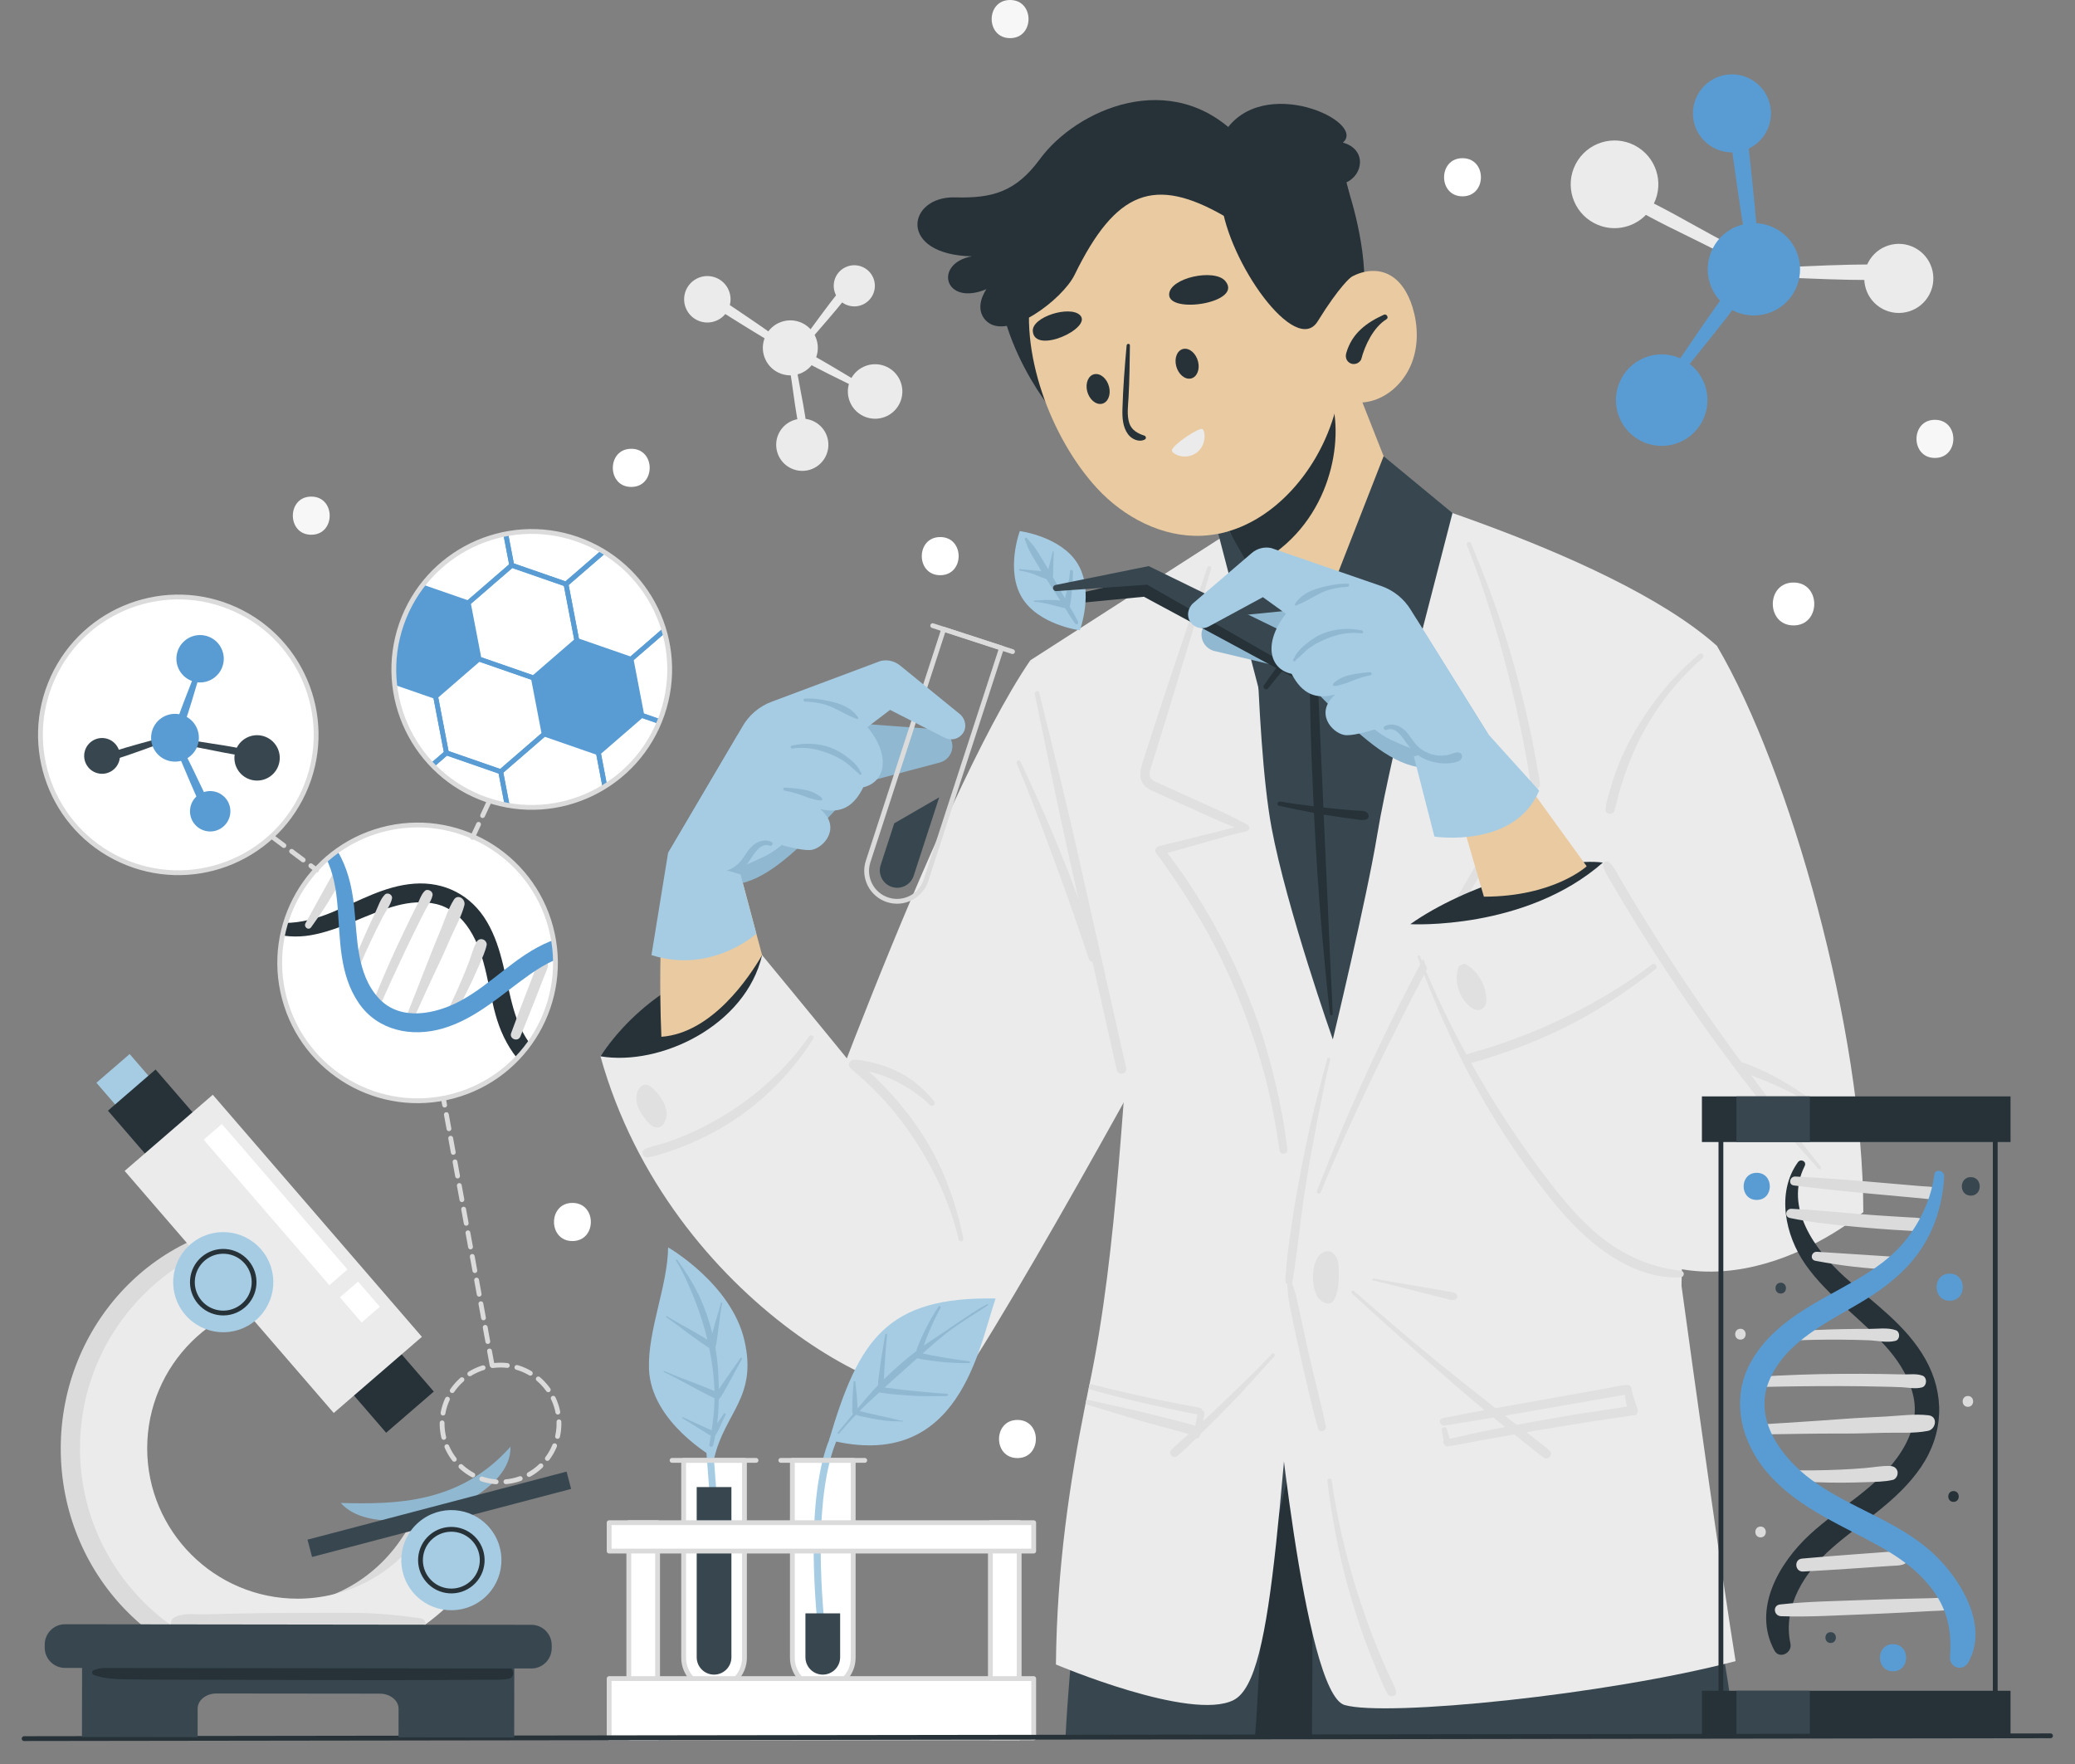 <?xml version="1.0" encoding="UTF-8" standalone="no"?>
<!DOCTYPE svg PUBLIC "-//W3C//DTD SVG 1.1//EN" "http://www.w3.org/Graphics/SVG/1.1/DTD/svg11.dtd">
<svg width="100%" height="100%" viewBox="0 0 734 624" version="1.1" xmlns="http://www.w3.org/2000/svg" xmlns:xlink="http://www.w3.org/1999/xlink" xml:space="preserve" xmlns:serif="http://www.serif.com/" style="fill-rule:evenodd;clip-rule:evenodd;stroke-linecap:round;stroke-linejoin:round;stroke-miterlimit:10;">
    <rect x="0" y="0" width="734" height="624" fill="#808080" stroke="none"/>
    <g transform="matrix(1,0,0,1,-536.693,-107.76)">
        <g>
            <path d="M1004.51,274.87C1004.51,274.87 1105.33,301.52 1144.04,336.2C1144.04,336.2 1134.15,441.48 1131.49,562.44C1131.49,562.44 1074.46,570.25 969.96,556.59C969.96,556.59 956.63,506.6 957.01,510.71C957.39,514.82 935.68,404.89 901.12,341.32L1004.51,274.87Z" style="fill:rgb(235,235,235);fill-rule:nonzero;"/>
            <path d="M901.13,341.32C867.37,390.78 814.91,539.37 814.91,539.37L875.39,598.07C906.76,550.29 966.4,438.63 966.4,438.63L901.13,341.32Z" style="fill:rgb(235,235,235);fill-rule:nonzero;"/>
        </g>
        <g>
            <g>
                <path d="M913.6,722.19L1150.64,722.19C1150.64,722.19 1136.54,598.84 1094.44,528.39L953.81,528.39C953.81,528.39 919.72,605.2 913.6,722.19Z" style="fill:rgb(56,71,79);fill-rule:nonzero;"/>
            </g>
            <g>
                <path d="M960.44,538.06C971.5,538.82 982.63,539.19 993.76,539.37C993.82,555.33 993.36,571.29 992.28,587.22C992.22,588.13 993.01,589.11 993.88,589.3C1004.22,591.48 1003.95,576.99 1004.49,570.6C1005.37,560.31 1006.29,550.01 1007.09,539.71C1007.1,539.63 1007.07,539.58 1007.06,539.5C1009.48,539.51 1011.9,539.53 1014.31,539.52C1032.3,539.48 1050.27,538.85 1068.22,537.62C1069.82,537.51 1069.84,535.04 1068.22,535.11C1050.27,535.92 1032.28,536.24 1014.31,535.99C996.29,535.73 978.39,534.62 960.42,533.38C957.43,533.17 957.45,537.85 960.44,538.06ZM997,539.42C999.02,539.45 1001.03,539.47 1003.04,539.49C1003.02,539.57 1002.98,539.62 1002.97,539.71C1002.18,547.88 1001.46,556.06 1000.73,564.24C1000.38,568.18 1000.03,572.11 999.68,576.05C999.48,578.26 999.34,583.8 996.66,584.95C997.34,569.78 997.48,554.6 997,539.42Z" style="fill:rgb(38,50,56);fill-rule:nonzero;"/>
                <path d="M980.58,722.19L1000.78,722.19C1000.85,709.71 1001.11,677.71 1000.96,665.23C1000.78,651.97 1000.66,638.68 999.93,625.43C999.18,611.88 996.61,613.96 993.76,624.25C989.11,641.04 986.19,658.29 983.75,675.57C982.53,684.21 981.53,712.41 980.69,721.09C980.65,721.45 980.62,721.82 980.58,722.19Z" style="fill:rgb(38,50,56);fill-rule:nonzero;"/>
            </g>
        </g>
        <path d="M1080.79,380.97C1080.54,379.52 1080.29,378.08 1080.03,376.63C1079.51,373.74 1078.95,370.86 1078.36,367.98C1077.21,362.36 1075.88,356.77 1074.45,351.22C1071.55,339.98 1068.17,328.83 1064.15,317.94C1061.9,311.86 1059.49,305.83 1057,299.85C1056.66,299.04 1055.24,299.61 1055.56,300.44C1063.93,321.77 1070.24,344 1074.82,366.44C1075.46,369.58 1076.08,372.72 1076.65,375.87C1076.95,377.51 1077.23,379.16 1077.51,380.8C1077.7,381.91 1077.82,383.06 1078.02,384.19C1076.46,384.54 1074.84,384.74 1073.29,385.02C1071.36,385.37 1069.43,385.73 1067.5,386.06L1061.7,387.06C1059.64,387.42 1057.53,387.68 1055.51,388.24C1053.98,388.67 1054.19,391.23 1055.88,391.09C1059.89,390.75 1063.89,389.73 1067.84,388.99C1069.77,388.63 1071.7,388.29 1073.63,387.94C1075.68,387.58 1077.8,387.02 1079.88,386.89C1080.7,386.84 1081.48,386.21 1081.45,385.32C1081.38,383.88 1081.03,382.41 1080.79,380.97Z" style="fill:rgb(224,224,224);fill-rule:nonzero;"/>
        <g>
            <path d="M1001,510.36C988.73,635.41 988.16,701.24 973.12,709.02C958.08,716.78 910.21,696.46 910.21,696.46C910.55,662.09 915.12,631.88 920.66,604.36C920.76,603.82 920.88,603.27 920.98,602.73C921.23,601.51 921.47,600.28 921.73,599.06C921.87,598.45 921.98,597.82 922.12,597.21C932.23,548.96 933.72,493.65 939.13,434.69L1001,510.36Z" style="fill:rgb(235,235,235);fill-rule:nonzero;"/>
            <path d="M988.09,491.84C986.38,484.5 984.44,477.23 981.97,470.11C976.96,455.69 970.5,441.76 962.65,428.66C958.67,422.03 954.36,415.56 949.61,409.45C953.89,408.22 958.18,407.02 962.47,405.82C967.5,404.41 972.54,402.88 977.65,401.78C978.73,401.55 978.95,399.92 977.96,399.42C974.53,397.67 971.12,395.89 967.61,394.3C964.1,392.71 960.58,391.12 957.07,389.53C953.62,387.97 950.17,386.41 946.72,384.84C945.64,384.35 944,383.83 943.51,382.62C942.96,381.25 943.74,379.48 944.15,378.18C948.77,363.48 953.21,348.72 957.67,333.96C960.19,325.61 962.63,317.23 965.12,308.87C965.39,307.98 964.03,307.64 963.73,308.51C958.61,323.74 953.48,338.97 948.41,354.22C945.88,361.84 943.41,369.48 940.97,377.13C939.93,380.39 939.19,383.96 942.33,386.31C943.66,387.3 945.27,387.89 946.77,388.57C948.62,389.41 950.48,390.25 952.33,391.09C956.36,392.91 960.38,394.73 964.41,396.55C967.39,397.9 970.4,399.14 973.43,400.35C969.58,401.42 965.68,402.32 961.81,403.29C956.73,404.55 951.65,405.83 946.56,407.05C945.66,407.26 944.99,408.52 945.59,409.35C954.51,421.55 962.57,434.19 969.14,447.82C972.37,454.53 975.27,461.4 977.8,468.4C980.33,475.41 982.67,482.56 984.51,489.78C986.61,498.03 988.1,506.38 989.36,514.8C989.59,516.34 992.25,516.01 992.08,514.45C991.24,506.84 989.82,499.28 988.09,491.84Z" style="fill:rgb(224,224,224);fill-rule:nonzero;"/>
            <path d="M999.85,498.43L987.35,592.55C987.35,592.55 997.69,706.55 1012.32,710.8C1026.95,715.05 1104.85,707.28 1150.63,695.28C1140.63,633.15 1117.32,457.94 1117.32,457.94L999.85,498.43Z" style="fill:rgb(235,235,235);fill-rule:nonzero;"/>
            <path d="M1066.83,400.52C1056.94,416.46 1047.59,432.74 1038.81,449.33C1030.07,465.83 1022,482.67 1014.51,499.8C1010.29,509.45 1006.39,519.24 1002.52,529.05C1002.22,529.8 1003.51,530.34 1003.82,529.59C1010.94,512.36 1018.82,495.39 1027.08,478.7C1035.39,461.92 1044.04,445.32 1053.31,429.07C1058.51,419.95 1063.87,410.93 1069.4,402.01C1070.42,400.37 1067.85,398.88 1066.83,400.52Z" style="fill:rgb(224,224,224);fill-rule:nonzero;"/>
        </g>
        <path d="M1035.84,293.73C1045.28,322.9 1029.7,367.61 1023.83,403.21C1020.15,425.56 1008.16,475.39 1008.16,475.39C1008.16,475.39 991.77,428.9 986.47,400.41C980.41,367.78 980.41,291.74 980.41,291.74L1035.84,293.73Z" style="fill:rgb(56,71,79);fill-rule:nonzero;"/>
        <path d="M1144.04,336.21C1169.81,380.01 1195.81,472.32 1195.81,536.48L1125.78,523.18C1081.15,387.39 1114.99,338.4 1144.04,336.21Z" style="fill:rgb(235,235,235);fill-rule:nonzero;"/>
        <g>
            <path d="M1019.26,210.29C1020.15,192.79 1012.77,172.33 1012.77,172.33C1018.99,169.71 1020.22,160.55 1011.71,158.19C1020.39,150.86 983.32,133.58 969.88,154.45L997.69,218.99L1019.26,210.29Z" style="fill:rgb(38,50,56);fill-rule:nonzero;"/>
            <path d="M889.25,201.29C889.44,233.21 913,258.01 913,258.01L906.73,198.55L889.25,201.29Z" style="fill:rgb(38,50,56);fill-rule:nonzero;"/>
            <path d="M953.19,262.67L964.37,282.62L977.23,305.57L983.67,317.74C990.78,331.17 1007.12,336.75 1020.97,330.47C1034.92,324.14 1041.46,307.99 1035.84,293.74L1005.95,217.92L953.19,262.67Z" style="fill:rgb(234,202,160);fill-rule:nonzero;"/>
            <path d="M967.65,296.55L983.78,358.46L995.52,331.76L971.46,295.6L967.65,296.55Z" style="fill:rgb(56,71,79);fill-rule:nonzero;"/>
            <path d="M1030.34,351.38C1028.28,349.37 1025.85,347.65 1023.57,345.91C1021.21,344.11 1018.81,342.37 1016.39,340.66C1014.02,338.98 1011.65,337.31 1009.23,335.7C1008.02,334.9 1006.8,334.11 1005.57,333.33C1004.96,332.94 1004.34,332.56 1003.73,332.17C1003.29,331.89 1002.3,331.46 1002.07,331.01C1001.8,330.49 1001.01,330.1 1000.43,330.32C998.53,331.04 997.07,333.19 995.76,334.68C994.3,336.34 992.89,338.05 991.49,339.77C988.77,343.13 986.19,346.6 983.75,350.17C983.16,351.03 984.57,352.13 985.23,351.29C987.86,347.92 990.62,344.65 993.51,341.5C994.91,339.97 996.36,338.48 997.83,337.01C998.49,336.35 999.15,335.7 999.81,335.04C999.78,343.16 1000.04,351.3 1000.18,359.41C1000.33,368.08 1000.65,376.73 1001.03,385.39C1001.14,387.9 1001.27,390.41 1001.39,392.92C997.44,392.45 993.49,391.94 989.57,391.25C988.59,391.08 988.17,392.56 989.17,392.77C993.27,393.63 997.37,394.52 1001.49,395.28C1002.18,409.31 1003.04,423.33 1004.28,437.32C1005.14,447.02 1006,456.74 1007.15,466.42C1007.22,467.03 1008.16,467.07 1008.13,466.42C1007.8,457.77 1007.28,449.13 1006.92,440.49C1006.56,431.84 1006.19,423.19 1005.77,414.54C1005.47,408.32 1005.2,402.11 1004.93,395.89C1007.35,396.28 1009.78,396.65 1012.22,396.99C1013.51,397.17 1014.81,397.34 1016.11,397.5C1017.44,397.67 1018.87,398.09 1020.12,397.49C1021.18,396.98 1020.91,395.62 1020.12,395.05C1019.16,394.36 1017.67,394.53 1016.53,394.45C1015.22,394.35 1013.91,394.25 1012.6,394.13C1010.05,393.91 1007.51,393.65 1004.96,393.36C1004.92,393.35 1004.87,393.35 1004.83,393.34C1004.38,383.09 1003.94,372.84 1003.46,362.6C1003.23,357.81 1003.02,353.02 1002.82,348.23C1002.62,343.53 1002.57,338.81 1002.35,334.11C1002.36,334.12 1002.38,334.13 1002.4,334.14C1003.01,334.53 1003.62,334.94 1004.22,335.34C1005.43,336.15 1006.63,336.96 1007.83,337.79C1010.22,339.44 1012.61,341.1 1014.95,342.83C1017.29,344.57 1019.58,346.37 1021.86,348.19C1024.12,350 1026.29,351.97 1028.65,353.64C1029.95,354.59 1031.48,352.49 1030.34,351.38Z" style="fill:rgb(38,50,56);fill-rule:nonzero;"/>
            <path d="M1026.13,269.11L1000.8,333.92L1033.57,354.8L1050.49,289.22L1026.13,269.11Z" style="fill:rgb(56,71,79);fill-rule:nonzero;"/>
            <path d="M961.78,278.53L978.8,308.52C1005.35,296.17 1011.78,267.82 1008.26,251.46C995.32,254.21 961.78,278.53 961.78,278.53Z" style="fill:rgb(38,50,56);fill-rule:nonzero;"/>
            <path d="M1010.61,208.78C1014.95,204.46 1021.78,202.1 1027.38,204.59C1032.04,206.66 1034.86,211.52 1036.35,216.4C1038.28,222.69 1038.49,229.62 1036.21,235.79C1033.93,241.96 1029,247.26 1022.75,249.3C1016.5,251.34 1009.03,249.76 1004.62,244.88C996.14,235.52 1002.81,216.54 1010.61,208.78Z" style="fill:rgb(234,202,160);fill-rule:nonzero;"/>
            <path d="M1012.92,232.61C1014.93,225.68 1019.93,221.94 1026.23,219.07C1027.16,218.64 1028.06,220.1 1027.15,220.66C1022.44,223.56 1019.47,230.03 1018.24,234.72C1018.07,235.39 1017.29,236.05 1016.68,236.3C1016.05,236.56 1015.16,236.6 1014.52,236.32C1012.99,235.63 1012.47,234.15 1012.92,232.61Z" style="fill:rgb(38,50,56);fill-rule:nonzero;"/>
            <g>
                <path d="M924.66,280.35C934.19,290.73 947.9,297.92 961.95,297.24C981.43,296.34 997.61,280.75 1005.52,262.93C1010.05,252.77 1012.1,241.42 1011.64,230.34C1010.75,206.22 998.06,183.2 973.15,175.55C956.11,170.31 929.84,175.47 914.22,188.69C908.08,193.86 903.57,200.28 901.92,207.82C896.68,231.77 908.54,262.81 924.66,280.35Z" style="fill:rgb(234,202,160);fill-rule:nonzero;"/>
                <path d="M921.26,246.11C921.98,249 924.3,251 926.44,250.58C928.58,250.15 929.73,247.46 929.01,244.57C928.29,241.68 925.97,239.68 923.83,240.1C921.7,240.53 920.55,243.22 921.26,246.11Z" style="fill:rgb(38,50,56);fill-rule:nonzero;"/>
                <path d="M952.74,237.17C953.46,240.06 955.77,242.06 957.92,241.64C960.06,241.21 961.21,238.52 960.49,235.63C959.77,232.74 957.45,230.74 955.31,231.16C953.17,231.59 952.02,234.28 952.74,237.17Z" style="fill:rgb(38,50,56);fill-rule:nonzero;"/>
                <path d="M933.74,252.49C933.95,244.94 934.55,237.45 935.22,229.94C935.29,229.21 936.39,229.17 936.38,229.93C936.33,236.08 936.22,242.17 935.9,248.31C935.74,251.28 935.22,254.62 936.19,257.5C937,259.91 939.23,261.12 941.49,261.83C942.08,262.02 942.27,262.87 941.68,263.19C939.62,264.3 937.03,263.12 935.73,261.36C933.84,258.84 933.66,255.51 933.74,252.49Z" style="fill:rgb(38,50,56);fill-rule:nonzero;"/>
                <path d="M902.03,224.82C901.76,219.83 915.07,215.72 918.7,219.2C923.41,223.72 902.5,233.4 902.03,224.82Z" style="fill:rgb(38,50,56);fill-rule:nonzero;"/>
                <path d="M950.26,211.84C950.49,206 966.21,202.67 970.07,207.1C976.76,214.81 949.97,219 950.26,211.84Z" style="fill:rgb(38,50,56);fill-rule:nonzero;"/>
                <g>
                    <path d="M962.09,259.55C961.08,258.62 951.41,265.15 951.23,267.03C951.12,268.23 955.87,270.8 959.93,267.91C963.28,265.52 963.26,260.63 962.09,259.55Z" style="fill:rgb(235,235,235);fill-rule:nonzero;"/>
                </g>
            </g>
            <path d="M968.71,179.16C971.14,200.43 995.01,234.03 1002.81,221.4C1010.61,208.78 1014.63,205.75 1014.63,205.75C1022.46,138.36 970.66,130.39 968.71,179.16Z" style="fill:rgb(38,50,56);fill-rule:nonzero;"/>
            <path d="M969.88,184.25C945.07,169.94 931.4,175.12 916.82,204.95C912.51,213.76 893.05,228.41 885.64,221.32C880.77,216.65 885.64,210.03 885.64,210.03C870.63,216.3 866.82,200.86 880.51,198.42C854.07,197.84 857.56,177.12 874.51,177.57C887.57,177.92 895.95,175.76 904.54,164.03C917.33,146.58 951.06,131.27 975.08,156.34L969.88,184.25Z" style="fill:rgb(38,50,56);fill-rule:nonzero;"/>
        </g>
        <path d="M1137.71,339.14C1131.22,344.58 1125.47,350.87 1120.57,357.78C1115.68,364.68 1111.41,372.21 1108.48,380.16C1107.65,382.4 1106.91,384.67 1106.25,386.97C1105.59,389.27 1104.86,391.64 1104.61,394.02C1104.41,395.93 1107.26,396.09 1107.8,394.43C1108.43,392.49 1108.77,390.44 1109.31,388.48C1109.87,386.45 1110.5,384.44 1111.19,382.45C1112.53,378.6 1114.01,374.8 1115.76,371.12C1119.3,363.65 1123.83,356.68 1129.2,350.39C1132.23,346.84 1135.51,343.52 1139.02,340.44C1139.9,339.65 1138.6,338.39 1137.71,339.14Z" style="fill:rgb(224,224,224);fill-rule:nonzero;"/>
        <path d="M1010.13,554.9C1009.86,552.78 1008.57,550.17 1006.16,550.33C999.98,550.74 999.96,564.41 1003.62,567.47C1010.61,573.33 1010.61,558.54 1010.13,554.9Z" style="fill:rgb(224,224,224);fill-rule:nonzero;"/>
        <path d="M998.09,530.17C999.62,519.99 1001.52,509.89 1003.52,499.79C1004.67,494.01 1005.82,488.22 1007.24,482.5C1007.41,481.82 1006.36,481.57 1006.18,482.24C1003.5,492.32 1000.82,502.36 998.69,512.57C996.57,522.76 994.7,533.01 993.23,543.31C992.4,549.13 991.61,554.95 991.4,560.83C991.38,561.31 991.64,561.64 992,561.83C992.11,563.1 992.17,564.38 992.31,565.64C992.49,567.35 992.84,569.03 993.18,570.72C993.85,574.13 994.55,577.53 995.29,580.93C996.77,587.79 998.33,594.64 999.96,601.46C1000.88,605.31 1001.77,609.17 1002.92,612.96C1003.46,614.75 1006.05,613.97 1005.68,612.18C1003.88,603.48 1001.52,594.88 999.57,586.2C998.6,581.86 997.67,577.51 996.73,573.17C996.26,571 995.82,568.82 995.32,566.66C994.91,564.88 994.24,563.18 993.72,561.44C993.78,561.34 993.83,561.23 993.86,561.09C995.61,550.86 996.54,540.47 998.09,530.17Z" style="fill:rgb(224,224,224);fill-rule:nonzero;"/>
        <path d="M1115.91,605.92C1115.78,605.59 1115.65,605.25 1115.53,604.91C1115.3,604.28 1115.08,603.64 1114.87,603.01C1114.47,601.81 1114.15,600.58 1113.87,599.34C1113.98,598.5 1113.51,597.63 1112.39,597.62C1110.25,597.6 1108.02,598.26 1105.92,598.63C1103.84,599 1101.76,599.37 1099.67,599.74C1095.44,600.5 1091.2,601.25 1086.97,602.01C1079.88,603.28 1072.78,604.52 1065.69,605.8C1062.96,603.63 1060.23,601.47 1057.49,599.31C1048.37,592.13 1039.37,584.79 1030.54,577.26C1025.56,573.01 1020.58,568.75 1015.67,564.41C1015.13,563.93 1014.33,564.71 1014.87,565.21C1023.46,573.08 1032.14,580.84 1040.9,588.52C1047.81,594.58 1054.74,600.61 1061.8,606.49C1061.72,606.5 1061.64,606.52 1061.56,606.53C1056.71,607.42 1051.88,608.38 1047.04,609.34C1045.31,609.68 1046.04,612.22 1047.73,611.96C1053.5,611.06 1059.26,610.1 1065.01,609.13C1065.83,609.81 1066.65,610.49 1067.48,611.16C1068.02,611.6 1068.57,612.04 1069.12,612.48C1067.33,612.83 1065.54,613.15 1063.76,613.52C1059,614.5 1054.25,615.55 1049.51,616.64C1049.5,616.64 1049.5,616.63 1049.49,616.63C1049.49,616.61 1049.48,616.59 1049.47,616.58C1049.42,616.42 1049.37,616.26 1049.32,616.11C1049.22,615.79 1049.12,615.48 1049.02,615.16C1048.82,614.53 1048.65,613.89 1048.48,613.24C1048.36,612.78 1047.84,612.44 1047.36,612.59C1046.86,612.74 1046.6,613.21 1046.71,613.71C1046.84,614.36 1046.98,615.01 1047.09,615.67C1047.14,616 1047.2,616.33 1047.25,616.66C1047.27,616.81 1047.3,616.96 1047.32,617.11L1047.32,617.15C1047.21,617.38 1047.18,617.65 1047.21,617.88C1047.25,618.2 1047.38,618.45 1047.6,618.7C1047.67,618.78 1047.74,618.85 1047.81,618.93C1048.23,619.4 1048.88,619.38 1049.35,619.07C1049.57,619.16 1049.81,619.21 1050.1,619.16C1057.51,617.76 1064.92,616.4 1072.35,615.09C1073.28,615.83 1074.2,616.58 1075.13,617.32C1077.69,619.36 1080.21,621.49 1082.89,623.38C1084.38,624.43 1086.25,622 1084.85,620.81C1082.2,618.56 1079.42,616.44 1076.64,614.33C1084.71,612.93 1092.79,611.59 1100.89,610.35C1103.24,609.99 1105.58,609.64 1107.93,609.3C1109.17,609.12 1110.42,608.94 1111.66,608.76C1112.51,608.64 1113.34,608.55 1114.14,608.31C1114.77,608.46 1115.51,608.33 1115.81,607.66C1116.08,607.07 1116.16,606.53 1115.91,605.92ZM1108.53,605.83C1106.39,606.14 1104.25,606.46 1102.11,606.78C1097.83,607.43 1093.55,608.09 1089.29,608.82C1083.92,609.73 1078.56,610.7 1073.21,611.71C1072.47,611.14 1071.72,610.57 1070.98,609.99C1070.34,609.48 1069.69,608.97 1069.05,608.46C1078.85,606.78 1088.64,605.05 1098.43,603.34C1100.79,602.93 1103.15,602.51 1105.52,602.1C1106.7,601.89 1107.88,601.69 1109.06,601.48C1109.85,601.34 1110.67,601.24 1111.47,601.07C1111.57,601.96 1111.69,602.84 1111.87,603.71C1111.97,604.22 1112.11,604.72 1112.25,605.22C1110.98,605.36 1109.7,605.66 1108.53,605.83Z" style="fill:rgb(224,224,224);fill-rule:nonzero;"/>
        <path d="M1051.61,565.27C1050.58,564.64 1049.41,564.62 1048.24,564.41C1046.99,564.19 1045.74,563.96 1044.49,563.74C1042.06,563.31 1039.62,562.91 1037.18,562.5C1032.31,561.68 1027.43,560.89 1022.59,559.94C1022.13,559.85 1021.94,560.54 1022.4,560.65C1027.2,561.73 1031.97,562.98 1036.74,564.2C1039.06,564.79 1041.37,565.4 1043.69,565.96C1044.92,566.26 1046.15,566.56 1047.38,566.86C1048.57,567.15 1049.77,567.67 1051.01,567.52C1052.16,567.37 1052.72,565.94 1051.61,565.27Z" style="fill:rgb(224,224,224);fill-rule:nonzero;"/>
        <path d="M1030.49,705.83C1029.75,703.36 1028.38,701.01 1027.33,698.65C1026.32,696.39 1025.34,694.12 1024.39,691.83C1022.45,687.13 1020.66,682.37 1019.01,677.56C1015.69,667.95 1012.92,658.13 1010.78,648.19C1009.57,642.59 1008.55,636.95 1007.75,631.27C1007.63,630.41 1006.12,630.59 1006.22,631.47C1008.66,651.84 1013.36,671.85 1020.71,691.01C1021.74,693.7 1022.81,696.37 1023.93,699.02C1024.49,700.34 1025.07,701.66 1025.65,702.97C1026.26,704.33 1026.8,705.77 1027.63,707C1028.57,708.38 1031.02,707.62 1030.49,705.83Z" style="fill:rgb(224,224,224);fill-rule:nonzero;"/>
        <path d="M920.66,604.36C925.84,605.92 930.99,607.54 936.17,609.1C940.01,610.26 943.87,611.34 947.74,612.36C950.9,613.21 954.06,614.14 957.24,614.93C955.15,616.76 953.04,618.58 951.07,620.52C949.64,621.91 951.73,623.88 953.21,622.66C955.52,620.74 957.7,618.6 959.84,616.46C959.87,616.46 959.91,616.48 959.93,616.49C960.49,616.54 960.93,616.22 961.12,615.69C961.2,615.47 961.27,615.23 961.34,614.99C961.65,614.68 961.95,614.38 962.27,614.07C965.16,611.25 968,608.41 970.82,605.54C976.56,599.68 982,593.55 987.47,587.45C988,586.87 987.16,586.02 986.62,586.6C981.01,592.56 975.08,598.24 969.19,603.9C966.9,606.09 964.59,608.25 962.26,610.41C962.41,609.56 962.57,608.73 962.72,607.9C962.82,607.31 962.55,606.69 961.96,606.49C961.87,606.12 961.64,605.81 961.13,605.69C957.22,604.86 953.28,604.23 949.36,603.43C945.52,602.67 941.68,601.83 937.84,600.97C932.59,599.8 927.36,598.54 922.14,597.22C922,597.83 921.89,598.46 921.75,599.07C926.92,600.5 932.1,601.84 937.3,603.08C941.12,603.98 944.95,604.85 948.79,605.68C952.6,606.5 956.44,607.38 960.29,607.99C960.07,609.09 959.85,610.18 959.63,611.29C959.6,611.53 959.54,611.77 959.49,612C955.91,610.93 952.22,610.1 948.62,609.15C944.73,608.13 940.86,607.18 936.95,606.3C931.65,605.09 926.31,603.94 921.01,602.75L920.66,604.36Z" style="fill:rgb(224,224,224);fill-rule:nonzero;"/>
        <path d="M935.04,485.44C931.16,468.19 927.27,450.94 923.38,433.69C919.48,416.38 915.64,399.04 911.44,381.8C909.08,372.12 906.64,362.45 904.31,352.76C904.06,351.72 902.5,352.15 902.72,353.18C906.35,370.5 909.78,387.85 913.59,405.13C915.1,411.99 916.64,418.85 918.17,425.71C914.02,414.28 909.44,403.01 904.47,391.92C902.25,386.96 899.93,382.04 897.67,377.09C897.26,376.2 895.97,376.96 896.35,377.84C900.14,386.63 903.51,395.62 906.85,404.59C910.18,413.52 913.48,422.46 916.6,431.46C918.39,436.61 920.14,441.77 921.89,446.93C922.11,447.59 922.62,447.92 923.16,448.02C923.84,451.05 924.52,454.08 925.2,457.11C927.38,466.84 929.57,476.57 931.76,486.3C932.24,488.43 935.51,487.56 935.04,485.44Z" style="fill:rgb(224,224,224);fill-rule:nonzero;"/>
        <g>
            <g>
                <g>
                    <g>
                        <path d="M1103.69,412.84L1195.81,536.47C1195.81,536.47 1144.6,580.27 1101.18,541.5C1057.77,502.74 1035.57,434.63 1035.57,434.63L1103.69,412.84Z" style="fill:rgb(235,235,235);fill-rule:nonzero;"/>
                        <path d="M1103.69,412.84C1076.26,436.91 1035.57,434.63 1035.57,434.63C1054.91,420.91 1088.69,410.81 1103.69,412.84Z" style="fill:rgb(38,50,56);fill-rule:nonzero;"/>
                    </g>
                    <path d="M1075.45,383.08L1097.96,414.15C1097.96,414.15 1086.35,424.9 1061.6,424.9L1052.44,393.49L1075.45,383.08Z" style="fill:rgb(234,202,160);fill-rule:nonzero;"/>
                    <g>
                        <g>
                            <path d="M999.12,345.84L966.31,338.02C963.19,337.28 961.21,334.21 961.82,331.06C962.32,328.46 964.47,326.5 967.11,326.24L998.19,323.15L999.12,345.84Z" style="fill:rgb(144,185,209);fill-rule:nonzero;"/>
                            <path d="M997.65,347.69C1024.65,375.71 1041.03,391.75 1063.19,367.51L1037.67,326.65L997.65,347.69Z" style="fill:rgb(144,185,209);fill-rule:nonzero;"/>
                            <path d="M908.91,319.76L941.7,312.25L997.35,337.66C999.86,338.82 1000.96,341.8 999.79,344.31C998.59,346.89 995.47,347.95 992.94,346.63L941.34,318.82L909.27,321.92C908.75,321.97 908.27,321.65 908.12,321.15C907.92,320.54 908.29,319.9 908.91,319.76Z" style="fill:rgb(38,50,56);fill-rule:nonzero;"/>
                            <g>
                                <path d="M917.92,307.17C923.79,316.86 918.68,330.69 918.68,330.69C918.68,330.69 904.06,328.81 898.19,319.12C892.32,309.43 897.43,295.6 897.43,295.6C897.43,295.6 912.05,297.48 917.92,307.17Z" style="fill:rgb(166,204,228);fill-rule:nonzero;"/>
                                <path d="M915.21,309.73C914.94,313.05 914.23,316.25 913.41,319.39C912.08,317.07 910.76,314.75 909.45,312.42C909.35,312.23 909.24,312.05 909.13,311.87C909.16,311.67 909.17,311.45 909.18,311.25C909.2,310.86 909.22,310.48 909.24,310.09C909.28,309.29 909.28,308.48 909.29,307.68C909.32,306.14 909.36,304.6 909.48,303.08C909.51,302.76 909.08,302.61 909.02,302.92C908.73,304.42 908.34,305.89 907.96,307.35C907.81,307.92 907.66,308.5 907.51,309.08C906.73,307.76 905.93,306.45 905.13,305.15C904.35,303.89 903.58,302.62 902.74,301.4C901.93,300.21 900.92,299.26 900.05,298.15C899.69,297.68 898.97,298.12 899.21,298.66C899.77,299.87 900.12,301.15 900.74,302.36C901.41,303.68 902.19,304.95 902.95,306.22C903.65,307.4 904.36,308.58 905.08,309.76C905.04,309.75 905,309.74 904.96,309.73C904.11,309.59 903.29,309.58 902.44,309.51C900.75,309.38 899.04,309.16 897.35,309.02C897.01,308.99 897.08,309.53 897.41,309.58C899.08,309.86 900.77,310.23 902.41,310.85C903.2,311.15 903.98,311.54 904.77,311.85C905.19,312.02 905.61,312.14 906.04,312.28C906.3,312.36 906.56,312.46 906.83,312.54C907.06,312.89 907.27,313.25 907.5,313.6C908.92,315.78 910.33,317.98 911.73,320.17C911.42,320.12 911.12,320.07 910.82,320.05C909.89,319.97 908.97,319.94 908.04,319.93C906.21,319.91 904.42,320.14 902.6,320.16C902.32,320.16 902.36,320.64 902.65,320.64C904.45,320.68 906.28,321.12 908.09,321.53C908.96,321.73 909.82,321.95 910.69,322.19C911.15,322.32 911.62,322.42 912.08,322.54C912.52,322.65 912.97,322.79 913.42,322.85C914.54,324.67 915.67,326.5 916.92,328.19C917.5,328.97 918.41,328.41 917.99,327.54C917.13,325.75 916.09,324 915.06,322.26C915.12,322.16 915.17,322.05 915.19,321.92C915.9,318.07 916.08,314.11 916.28,310.12C916.34,309.37 915.28,308.98 915.21,309.73Z" style="fill:rgb(144,185,209);fill-rule:nonzero;"/>
                            </g>
                            <path d="M910.05,314.66L943.02,307.98L998.01,334.8C1000.49,336.02 1001.51,339.03 1000.28,341.51C999.01,344.06 995.87,345.04 993.38,343.66L942.5,314.55L910.36,316.83C909.84,316.87 909.37,316.53 909.23,316.04C909.04,315.42 909.43,314.79 910.05,314.66Z" style="fill:rgb(56,71,79);fill-rule:nonzero;"/>
                            <path d="M958.83,321.04L979.51,303.34C981.39,301.73 983.92,301.08 986.35,301.59L1025.25,315.02C1029.65,316.54 1033.37,319.55 1035.78,323.53L1063.2,367.53C1059.66,374.89 1046.74,377.94 1030.44,370.18C1012.33,363.26 995.64,327.78 995.64,327.78L983.43,318.97L964.27,329.34C962.17,330.48 959.48,329.99 957.92,327.96C956.3,325.84 956.81,322.77 958.83,321.04Z" style="fill:rgb(166,204,228);fill-rule:nonzero;"/>
                            <path d="M1081.15,387.39C1072.48,407.99 1044.1,403.65 1044.1,403.65L1036.83,375.35L1063.2,367.52L1081.15,387.39Z" style="fill:rgb(166,204,228);fill-rule:nonzero;"/>
                            <path d="M992.42,323.8C983.3,334.58 985.44,344.4 993.58,346.08C997.36,353.38 1002.31,355.2 1009.05,353.38C1001.69,359.75 1007.64,366.84 1012.22,367.71C1016.81,368.58 1033.56,362.19 1033.56,362.19L1018.36,321.18L992.42,323.8Z" style="fill:rgb(166,204,228);fill-rule:nonzero;"/>
                            <path d="M994.78,321.35C995.74,319.86 996.86,318.77 998.37,317.83C999.91,316.87 1001.51,316.22 1003.25,315.74C1006.62,314.8 1009.95,314.15 1013.46,314.19C1014.08,314.2 1014.08,315.24 1013.46,315.28C1010.19,315.46 1006.82,316.09 1003.86,317.53C1002.44,318.22 1001.05,319.01 999.66,319.77C998.18,320.57 996.76,321.29 995.21,321.93C994.85,322.06 994.59,321.64 994.78,321.35Z" style="fill:rgb(144,185,209);fill-rule:nonzero;"/>
                            <path d="M994.18,340.94C994.59,340.5 994.74,339.78 995.09,339.28C995.41,338.82 995.74,338.37 996.11,337.95C996.85,337.1 997.71,336.35 998.57,335.62C1000.4,334.06 1002.4,332.74 1004.63,331.83C1009.01,330.05 1013.85,329.79 1018.47,330.72C1019.13,330.85 1019.01,331.86 1018.33,331.77C1013.93,331.19 1009.52,332.11 1005.48,333.86C1003.51,334.71 1001.57,335.71 999.84,336.97C998.98,337.59 998.22,338.31 997.45,339.05C997.05,339.43 996.65,339.81 996.26,340.2C995.87,340.59 995.23,340.94 994.97,341.41C994.63,342.01 993.74,341.41 994.18,340.94Z" style="fill:rgb(144,185,209);fill-rule:nonzero;"/>
                            <path d="M1008.25,349.64C1008.54,349.18 1009.07,348.85 1009.5,348.53C1009.99,348.17 1010.54,347.88 1011.07,347.58C1012.1,347.01 1013.21,346.73 1014.35,346.47C1016.64,345.95 1018.95,345.68 1021.29,345.5C1022,345.44 1022.13,346.45 1021.44,346.59C1019.21,347.02 1017.03,347.74 1014.93,348.59C1013.84,349.03 1012.8,349.47 1011.66,349.76C1010.69,350.01 1009.56,350.48 1008.54,350.38C1008.17,350.34 1008.07,349.91 1008.25,349.64Z" style="fill:rgb(144,185,209);fill-rule:nonzero;"/>
                            <path d="M1026.53,364.59C1028.72,363.43 1031.32,364.13 1033.16,365.64C1035.44,367.5 1036.54,370.42 1038.84,372.28C1040.72,373.81 1043.06,374.76 1045.48,374.98C1046.65,375.09 1047.83,375 1048.98,374.75C1050.23,374.47 1051.61,373.57 1052.89,373.93C1053.81,374.19 1054.11,375.21 1053.7,376C1053.07,377.19 1051.39,377.44 1050.18,377.61C1048.96,377.78 1047.74,377.83 1046.51,377.72C1044.03,377.5 1041.61,376.83 1039.44,375.6C1037.12,374.29 1035.45,372.4 1033.96,370.22C1032.6,368.22 1030.2,364.65 1027.27,365.89C1026.38,366.27 1025.66,365.05 1026.53,364.59Z" style="fill:rgb(144,185,209);fill-rule:nonzero;"/>
                        </g>
                    </g>
                </g>
                <path d="M1180.72,520.32C1175.33,513.71 1170.2,506.86 1165.06,500.04C1162.06,496.06 1159.08,492.07 1156.11,488.06C1156.63,488.26 1157.15,488.45 1157.66,488.65C1159.86,489.53 1162.06,490.41 1164.24,491.38C1168.57,493.31 1172.85,495.42 1176.86,497.95C1177.61,498.42 1178.25,497.26 1177.54,496.76C1173.58,494.02 1169.59,491.34 1165.36,489.03C1163.29,487.9 1161.17,486.81 1159.01,485.86C1157.95,485.39 1156.87,484.95 1155.79,484.52C1154.88,484.16 1153.81,483.55 1152.8,483.57C1151.79,482.19 1150.77,480.83 1149.76,479.45C1139.76,465.71 1130.21,451.62 1121.17,437.23C1118.63,433.19 1116.13,429.12 1113.67,425.03C1112.46,423.01 1111.26,420.99 1110.06,418.96C1108.82,416.85 1107.77,414.44 1105.96,412.77C1105,411.9 1103.52,412.74 1103.79,414.01C1104.25,416.13 1105.53,417.92 1106.62,419.78C1107.71,421.64 1108.81,423.5 1109.92,425.35C1112.1,429 1114.32,432.63 1116.56,436.23C1121.09,443.5 1125.74,450.69 1130.53,457.8C1140.1,472.02 1150.23,485.86 1160.98,499.21C1167.04,506.74 1173.49,513.91 1179.89,521.15C1180.4,521.71 1181.19,520.89 1180.72,520.32Z" style="fill:rgb(224,224,224);fill-rule:nonzero;"/>
                <path d="M1131.26,557.21C1121.67,556.1 1112.74,552.53 1104.98,546.8C1097.11,540.99 1090.69,533.43 1084.75,525.72C1074.51,512.43 1065.25,498.33 1057.06,483.68C1059.2,483.24 1061.32,482.5 1063.39,481.86C1065.64,481.16 1067.87,480.42 1070.09,479.63C1074.72,477.99 1079.28,476.17 1083.77,474.17C1092.66,470.22 1101.17,465.48 1109.25,460.06C1113.76,457.04 1118.13,453.82 1122.4,450.47C1123.32,449.75 1122.08,448.1 1121.14,448.82C1106.01,460.25 1088.78,469.26 1070.98,475.74C1068.42,476.67 1065.84,477.55 1063.24,478.37C1060.66,479.18 1057.96,479.77 1055.43,480.72C1054.59,479.19 1053.75,477.66 1052.94,476.11C1047.77,466.31 1043.04,456.23 1038.99,445.91C1038.78,445.36 1037.99,445.78 1038.18,446.32C1045.03,465.21 1053.36,483.49 1063.69,500.75C1068.88,509.43 1074.57,517.8 1080.66,525.87C1086.69,533.87 1093.11,541.63 1100.95,547.93C1109.34,554.67 1120.12,560.17 1131.14,559.52C1132.61,559.43 1132.76,557.39 1131.26,557.21Z" style="fill:rgb(224,224,224);fill-rule:nonzero;"/>
                <path d="M1062.21,458.77C1061.98,457.54 1061.56,456.35 1061.03,455.21C1059.82,452.62 1057.84,450.42 1055.44,448.88C1054.78,448.46 1054.05,448.65 1053.56,449.13C1053.14,449.16 1052.74,449.41 1052.58,449.92C1051.12,454.44 1052.47,459.66 1055.84,462.99C1056.78,463.92 1057.94,464.86 1059.31,464.98C1060.82,465.1 1062.04,464.03 1062.35,462.59C1062.62,461.35 1062.44,460 1062.21,458.77Z" style="fill:rgb(224,224,224);fill-rule:nonzero;"/>
            </g>
            <path d="M875.39,598.07C861.71,612.4 773.66,569.4 749.09,481.35C749.09,481.35 766.86,452.01 806.27,445.56C806.27,445.56 879.85,534.59 879.31,536.63C878.78,538.69 875.39,598.07 875.39,598.07Z" style="fill:rgb(235,235,235);fill-rule:nonzero;"/>
            <path d="M806.27,445.57C800.5,470.46 770.37,484.92 749.09,481.36C749.09,481.36 767.33,450.67 806.27,445.57Z" style="fill:rgb(38,50,56);fill-rule:nonzero;"/>
            <g>
                <path d="M806.27,445.57C801.75,453.36 788.58,473.15 770.65,474.46C770.45,469.81 770.31,464.87 770.27,459.75C770.14,446.98 770.5,433.13 771.81,419.9L798.64,417.02L805.72,443.5L806.27,445.57Z" style="fill:rgb(234,202,160);fill-rule:nonzero;"/>
                <g>
                    <path d="M836.53,386.1L869.13,377.45C872.23,376.63 874.13,373.51 873.44,370.38C872.87,367.8 870.67,365.89 868.03,365.7L836.88,363.4L836.53,386.1Z" style="fill:rgb(144,185,209);fill-rule:nonzero;"/>
                    <path d="M838.04,387.92C811.76,416.62 795.8,433.07 773.02,409.41L797.49,367.91L838.04,387.92Z" style="fill:rgb(144,185,209);fill-rule:nonzero;"/>
                    <g>
                        <path d="M850.68,426.01C845.03,424.17 841.94,418.1 843.78,412.45L870.51,330.31L890.97,336.97L864.24,419.11C862.4,424.76 856.33,427.85 850.68,426.01Z" style="fill:none;fill-rule:nonzero;stroke:rgb(219,219,219);stroke-width:1.7px;"/>
                        <path d="M852.16,421.45C848.94,420.4 847.17,416.94 848.22,413.71L853.02,398.95L868.92,389.76L859.89,417.51C858.85,420.73 855.39,422.5 852.16,421.45Z" style="fill:rgb(56,71,79);fill-rule:nonzero;"/>
                        <path d="M866.62,329.04L894.86,338.23" style="fill:none;fill-rule:nonzero;stroke:rgb(219,219,219);stroke-width:1.7px;"/>
                    </g>
                    <path d="M876.17,360.28L855.05,343.11C853.12,341.55 850.58,340.96 848.17,341.54L809.63,355.96C805.27,357.59 801.62,360.69 799.32,364.73L773.04,409.41C776.77,416.67 789.76,419.39 805.86,411.23C823.79,403.85 839.56,367.96 839.56,367.96L851.54,358.84L870.95,368.72C873.08,369.8 875.75,369.25 877.26,367.18C878.82,365.02 878.24,361.96 876.17,360.28Z" style="fill:rgb(166,204,228);fill-rule:nonzero;"/>
                    <path d="M842.66,363.9C852.05,374.45 850.17,384.32 842.06,386.21C838.47,393.6 833.57,395.55 826.78,393.9C834.3,400.08 828.54,407.32 823.97,408.31C819.41,409.3 802.5,403.34 802.5,403.34L816.65,361.95L842.66,363.9Z" style="fill:rgb(166,204,228);fill-rule:nonzero;"/>
                    <path d="M840.24,361.51C839.24,360.04 838.1,358.98 836.56,358.08C835,357.16 833.38,356.55 831.63,356.11C828.23,355.26 824.89,354.69 821.38,354.82C820.77,354.84 820.79,355.89 821.41,355.91C824.68,356.01 828.07,356.55 831.07,357.91C832.51,358.56 833.92,359.32 835.33,360.04C836.83,360.8 838.26,361.49 839.83,362.08C840.19,362.23 840.44,361.8 840.24,361.51Z" style="fill:rgb(144,185,209);fill-rule:nonzero;"/>
                    <path d="M841.34,381.07C840.92,380.64 840.75,379.93 840.39,379.43C840.06,378.98 839.72,378.54 839.34,378.13C838.58,377.3 837.69,376.57 836.82,375.86C834.95,374.35 832.92,373.08 830.66,372.23C826.23,370.57 821.4,370.43 816.8,371.47C816.14,371.62 816.29,372.62 816.97,372.51C821.35,371.82 825.78,372.62 829.87,374.27C831.86,375.07 833.83,376.02 835.59,377.24C836.46,377.84 837.25,378.54 838.03,379.25C838.44,379.62 838.85,379.99 839.25,380.37C839.65,380.75 840.3,381.08 840.57,381.55C840.91,382.16 841.79,381.53 841.34,381.07Z" style="fill:rgb(144,185,209);fill-rule:nonzero;"/>
                    <path d="M827.5,390.13C827.2,389.68 826.66,389.36 826.22,389.05C825.72,388.7 825.16,388.43 824.62,388.14C823.57,387.59 822.46,387.34 821.31,387.11C819.01,386.65 816.69,386.44 814.35,386.31C813.64,386.27 813.53,387.28 814.23,387.4C816.47,387.78 818.67,388.44 820.79,389.23C821.89,389.64 822.94,390.05 824.09,390.32C825.07,390.55 826.21,390.98 827.22,390.86C827.59,390.83 827.68,390.4 827.5,390.13Z" style="fill:rgb(144,185,209);fill-rule:nonzero;"/>
                    <path d="M809.61,405.55C807.39,404.44 804.81,405.21 803.01,406.77C800.78,408.69 799.75,411.63 797.5,413.56C795.66,415.13 793.34,416.15 790.94,416.43C789.77,416.57 788.59,416.51 787.44,416.29C786.18,416.04 784.79,415.18 783.51,415.57C782.6,415.85 782.32,416.88 782.76,417.66C783.42,418.83 785.11,419.04 786.32,419.18C787.55,419.32 788.76,419.34 789.99,419.19C792.46,418.9 794.86,418.18 797.01,416.89C799.3,415.52 800.92,413.59 802.35,411.37C803.66,409.33 805.96,405.71 808.93,406.87C809.79,407.22 810.49,405.99 809.61,405.55Z" style="fill:rgb(144,185,209);fill-rule:nonzero;"/>
                    <path d="M767.14,445.56C788.43,452.37 804.24,438.01 804.24,438.01L798.63,417.03L773.02,409.41L767.14,445.56Z" style="fill:rgb(166,204,228);fill-rule:nonzero;"/>
                </g>
            </g>
            <path d="M877.46,545.78C875.53,536.25 872.54,526.93 868.22,518.2C863.89,509.47 858.15,501.41 851.57,494.23C849.74,492.23 847.83,490.3 845.85,488.44C845.25,487.88 844.65,487.32 844.04,486.77C844.62,486.9 845.2,487.01 845.77,487.16C848.25,487.84 850.65,488.74 852.95,489.87C857.53,492.12 862.07,495.03 865.71,498.63C866.63,499.54 867.88,498.2 867.1,497.24C863.57,492.91 859.5,489.35 854.46,486.88C852,485.67 849.43,484.68 846.8,483.94C845.5,483.57 844.18,483.28 842.84,483.04C841.46,482.8 839.95,482.47 838.55,482.6C837.81,482.67 837.31,483.17 837.11,483.75C837.08,483.82 837.06,483.88 837.04,483.95C837.03,484 837.02,484.04 837.02,484.09C836.93,484.54 837.02,485.02 837.41,485.4C839.11,487.05 840.97,488.53 842.71,490.14C844.46,491.75 846.15,493.41 847.79,495.13C851.04,498.54 854.07,502.16 856.84,505.97C862.42,513.66 867.26,522.08 870.86,530.87C872.9,535.84 874.6,540.97 875.82,546.21C876.08,547.27 877.67,546.83 877.46,545.78Z" style="fill:rgb(224,224,224);fill-rule:nonzero;"/>
            <path d="M822.9,474.32C812.3,489.5 796.9,501.59 779.95,508.93C777.6,509.95 775.21,510.86 772.78,511.68C770.27,512.52 767.63,513.05 765.17,513.99C764.41,514.28 763.89,514.9 764,515.75C764.09,516.46 764.79,517.25 765.58,517.15C768,516.84 770.38,516.02 772.7,515.26C775.04,514.49 777.35,513.63 779.63,512.7C784.02,510.9 788.3,508.79 792.39,506.37C800.68,501.46 808.23,495.26 814.64,488.06C818.23,484.03 821.47,479.7 824.38,475.16C824.96,474.23 823.52,473.44 822.9,474.32Z" style="fill:rgb(224,224,224);fill-rule:nonzero;"/>
            <path d="M767.46,492.56C766.72,491.91 765.8,491.3 764.82,491.4C763.93,491.49 763.18,492.14 762.7,492.89C761.63,494.55 761.58,496.71 762.16,498.59C762.74,500.48 763.88,502.13 765.09,503.69C765.78,504.59 766.53,505.49 767.52,506.04C771.07,508.03 772.86,503.62 772.45,500.72C772.02,497.79 769.63,494.47 767.46,492.56Z" style="fill:rgb(224,224,224);fill-rule:nonzero;"/>
        </g>
        <g>
            <path d="M789.28,704.85C783.34,704.85 778.52,700.03 778.52,694.09L778.52,624.27L800.04,624.27L800.04,694.09C800.04,700.03 795.22,704.85 789.28,704.85Z" style="fill:white;fill-rule:nonzero;stroke:rgb(219,219,219);stroke-width:1.7px;stroke-linecap:butt;stroke-linejoin:miter;"/>
            <path d="M827.74,704.85C821.8,704.85 816.98,700.03 816.98,694.09L816.98,624.27L838.5,624.27L838.5,694.09C838.5,700.03 833.69,704.85 827.74,704.85Z" style="fill:white;fill-rule:nonzero;stroke:rgb(219,219,219);stroke-width:1.7px;stroke-linecap:butt;stroke-linejoin:miter;"/>
            <rect x="759.12" y="646.31" width="10.19" height="76.09" style="fill:white;stroke:rgb(219,219,219);stroke-width:1.7px;stroke-linecap:butt;stroke-linejoin:miter;"/>
            <rect x="887.02" y="646.31" width="10.19" height="76.09" style="fill:white;stroke:rgb(219,219,219);stroke-width:1.7px;stroke-linecap:butt;stroke-linejoin:miter;"/>
            <g>
                <g>
                    <g>
                        <g>
                            <path d="M828.26,681.31L825.79,681.54C820.64,625.19 832.8,611.58 833.32,611.03L835.13,612.73C835.02,612.84 823.24,626.43 828.26,681.31Z" style="fill:rgb(166,204,228);fill-rule:nonzero;"/>
                        </g>
                    </g>
                    <g>
                        <path d="M829.99,617.04C840.45,581.53 850.34,566.31 888.88,567.02C882.96,583.84 876.42,628.76 829.99,617.04Z" style="fill:rgb(166,204,228);fill-rule:nonzero;"/>
                    </g>
                    <path d="M873.38,577.85C877.51,574.83 881.92,572.26 886.17,569.43C886.4,569.28 886.17,568.89 885.92,569.01C881.93,571.12 878.21,573.75 874.46,576.26C872.55,577.54 870.66,578.87 868.74,580.13C866.98,581.29 865.21,582.41 863.49,583.63C863.58,583.34 863.67,583.05 863.78,582.77C864.3,581.38 864.83,579.99 865.4,578.62C866.58,575.79 867.92,573.03 869.39,570.34C869.64,569.88 869,569.42 868.7,569.88C866.98,572.47 865.42,575.16 864.04,577.95C863.37,579.3 862.72,580.67 862.15,582.06C861.7,583.16 861.07,584.4 860.81,585.62C856.78,588.71 852.97,592.06 849.37,595.63C849.4,594.92 849.41,594.21 849.45,593.52C849.53,592 849.63,590.47 849.73,588.95C849.94,585.91 850.15,582.87 850.49,579.84C850.54,579.41 849.9,579.38 849.83,579.79C849.33,582.81 848.79,585.82 848.34,588.85C848.12,590.36 847.9,591.88 847.71,593.39C847.53,594.78 847.24,596.26 847.3,597.67C845.83,599.21 844.39,600.78 843.01,602.41C842.02,603.58 841.03,604.76 840.04,605.93C839.99,604.57 839.93,603.21 839.81,601.86C839.65,600.08 839.41,598.3 839.29,596.51C839.27,596.14 838.65,596.18 838.64,596.55C838.58,598.32 838.38,600.08 838.28,601.84C838.17,603.61 838.15,605.38 838.16,607.15C838.16,607.42 838.26,607.67 838.42,607.86C836.61,610.03 834.82,612.2 833.05,614.4C832.8,614.71 833.3,615.07 833.55,614.77C835.44,612.5 837.41,610.29 839.46,608.15C840.65,608.63 842.06,608.83 843.29,609.1C844.64,609.4 846,609.65 847.37,609.87C848.77,610.09 850.17,610.28 851.58,610.38C853.09,610.49 854.64,610.4 856.13,610.57C856.29,610.59 856.3,610.35 856.15,610.33C854.7,610.16 853.21,609.68 851.79,609.34C850.42,609.02 849.04,608.73 847.66,608.43C846.28,608.13 844.89,607.81 843.51,607.49C842.82,607.33 842.13,607.16 841.44,606.99C841.22,606.93 840.99,606.87 840.77,606.81C841.49,606.08 842.2,605.36 842.94,604.66C844.51,603.18 846.1,601.72 847.7,600.26C851.61,600.91 855.63,601.16 859.58,601.41C863.6,601.66 867.58,601.57 871.6,601.52C872.12,601.51 872.2,600.72 871.66,600.7C867.67,600.51 863.68,600.06 859.71,599.69C856.34,599.38 852.99,598.9 849.63,598.5C850.74,597.49 851.85,596.48 852.97,595.47C855.68,593.01 858.42,590.57 861.17,588.14C862.56,588.55 864.1,588.71 865.52,588.92C867.03,589.14 868.54,589.33 870.06,589.48C873.2,589.8 876.36,589.88 879.51,589.88C879.93,589.88 879.98,589.27 879.56,589.22C876.47,588.86 873.4,588.35 870.33,587.85C868.82,587.6 867.31,587.33 865.81,587.04C864.9,586.87 863.98,586.63 863.06,586.44C866.43,583.51 869.74,580.51 873.38,577.85Z" style="fill:rgb(144,185,209);fill-rule:nonzero;"/>
                </g>
                <g>
                    <g transform="matrix(0.997,-0.076,0.076,0.997,-46.933,61.998)">
                        <rect x="788.66" y="613.42" width="2.47" height="66.58" style="fill:rgb(166,204,228);"/>
                    </g>
                    <path d="M789.36,623.38C793.15,607.26 804.67,601.93 800.02,581.85C795.37,561.77 773.03,548.94 773.03,548.94C772.88,562.49 765.8,578.26 766.26,591.88C766.9,610.86 789.36,623.38 789.36,623.38Z" style="fill:rgb(166,204,228);fill-rule:nonzero;"/>
                    <path d="M798.6,588.09C797.09,590.31 795.53,592.51 793.99,594.71C793.25,595.77 792.47,596.82 791.76,597.91C791.5,598.31 791.23,598.72 790.97,599.12C790.93,596.83 790.85,594.55 790.71,592.29C790.54,589.67 790.21,587.04 789.76,584.43C789.79,584.32 789.8,584.2 789.78,584.08C790.05,583.5 790.09,582.85 790.19,582.22C790.29,581.57 790.4,580.93 790.49,580.29C790.67,579.05 790.82,577.81 790.98,576.57C791.31,573.97 791.61,571.35 792.16,568.78C792.23,568.46 791.76,568.29 791.67,568.62C791.02,571.19 790.2,573.72 789.48,576.28C789.2,577.3 788.92,578.33 788.68,579.36C787.57,574.84 786.04,570.42 784.09,566.24C781.93,561.62 779.19,557.46 776.26,553.31C776.09,553.07 775.66,553.35 775.82,553.6C778.13,557.31 779.97,561.42 781.63,565.45C783.29,569.48 784.76,573.6 785.93,577.8C786.28,579.06 786.6,580.33 786.91,581.6C786.51,581.34 786.11,581.08 785.7,580.84C784.25,579.97 782.8,579.1 781.33,578.27C778.44,576.62 775.48,575.09 772.67,573.3C772.42,573.14 772.17,573.52 772.42,573.69C775.19,575.53 777.79,577.61 780.47,579.59C781.79,580.56 783.12,581.51 784.46,582.45C785.13,582.92 785.81,583.37 786.49,583.82C786.83,584.05 787.17,584.27 787.51,584.5C787.53,584.51 787.54,584.52 787.56,584.53C788.61,589.54 789.28,594.64 789.41,599.75C783.57,597.22 777.51,595.24 771.68,592.67C771.45,592.57 771.34,592.93 771.56,593.04C777.62,595.92 783.36,599.42 789.43,602.29C789.42,602.86 789.42,603.42 789.4,603.99C789.29,607.23 788.9,610.45 788.42,613.66C787.8,613.3 787.07,613.05 786.46,612.77C785.58,612.36 784.69,611.95 783.8,611.55C781.98,610.72 780.15,609.9 778.36,609.01C778.11,608.88 777.85,609.24 778.11,609.39C779.81,610.37 781.46,611.43 783.12,612.47C783.95,612.99 784.78,613.52 785.61,614.03C786.03,614.29 786.45,614.54 786.86,614.8C787.26,615.05 787.67,615.37 788.14,615.49C787.96,616.58 787.78,617.67 787.6,618.76C787.47,619.52 788.73,619.76 788.92,619.02C789.24,617.81 789.51,616.59 789.75,615.36C790.57,614.33 791.12,613.01 791.65,611.8C792.19,610.59 792.73,609.39 793.36,608.22C793.59,607.79 792.98,607.37 792.71,607.8C792,608.95 791.2,610.03 790.4,611.12C790.74,608.3 790.91,605.45 790.95,602.6C791,602.57 791.06,602.55 791.11,602.5C791.63,602.04 791.95,601.4 792.3,600.82C792.66,600.22 793.01,599.62 793.36,599.02C794.02,597.9 794.61,596.73 795.23,595.59C796.52,593.22 797.8,590.84 799.12,588.49C799.38,588.08 798.85,587.72 798.6,588.09Z" style="fill:rgb(144,185,209);fill-rule:nonzero;"/>
                </g>
                <path d="M774.43,624.27L804.13,624.27" style="fill:none;fill-rule:nonzero;stroke:rgb(219,219,219);stroke-width:1.7px;"/>
                <path d="M812.89,624.27L842.59,624.27" style="fill:none;fill-rule:nonzero;stroke:rgb(219,219,219);stroke-width:1.7px;"/>
            </g>
            <path d="M789.28,700.05C785.89,700.05 783.14,697.3 783.14,693.91L783.14,633.71L795.42,633.71L795.42,693.91C795.42,697.3 792.67,700.05 789.28,700.05Z" style="fill:rgb(56,71,79);fill-rule:nonzero;"/>
            <path d="M827.74,700.05C824.35,700.05 821.6,697.3 821.6,693.91L821.6,678.39L833.88,678.39L833.88,693.91C833.88,697.3 831.13,700.05 827.74,700.05Z" style="fill:rgb(56,71,79);fill-rule:nonzero;"/>
            <g>
                <rect x="752.17" y="646.31" width="150.18" height="10.05" style="fill:white;stroke:rgb(219,219,219);stroke-width:1.7px;stroke-linecap:butt;stroke-linejoin:miter;"/>
                <rect x="752.17" y="701.45" width="150.18" height="20.96" style="fill:white;stroke:rgb(219,219,219);stroke-width:1.7px;stroke-linecap:butt;stroke-linejoin:miter;"/>
            </g>
        </g>
        <g>
            <path d="M1217.75,588.43C1210.87,576.27 1199.38,568.6 1189.26,559.44C1178.73,549.9 1167.72,534.87 1175.07,520.17C1175.88,518.55 1173.68,517.42 1172.66,518.84C1164.94,529.62 1168.18,544.72 1175.3,554.93C1183.54,566.74 1195.92,574.58 1205.1,585.53C1209.05,590.24 1212.3,595.77 1213.57,601.83C1214.99,608.62 1212.96,615.27 1209.34,621.03C1201.45,633.6 1187.55,640.64 1176.9,650.48C1165.98,660.56 1156.47,676.86 1164.35,691.5C1166.08,694.72 1170.74,692.4 1170.03,689.09C1167.2,675.79 1175.14,663.72 1184.67,655.32C1195.45,645.82 1208.09,638.68 1216.29,626.53C1224.27,614.71 1224.73,600.77 1217.75,588.43Z" style="fill:rgb(38,50,56);fill-rule:nonzero;"/>
            <path d="M1222.54,528.3C1220.67,527.32 1218.32,527.46 1216.25,527.28C1214.28,527.11 1212.3,526.94 1210.33,526.77C1206.05,526.4 1201.78,526.04 1197.5,525.67C1188.93,524.94 1180.36,524.32 1171.77,523.88C1169.77,523.78 1169.13,526.77 1171.22,527.03C1179.89,528.13 1188.57,529.04 1197.27,529.84C1201.54,530.23 1205.81,530.63 1210.09,531.02L1216.5,531.61C1218.5,531.79 1220.46,532.22 1222.41,531.61C1223.98,531.12 1223.85,528.99 1222.54,528.3Z" style="fill:rgb(219,219,219);fill-rule:nonzero;"/>
            <path d="M1217.65,539.45C1215.94,538.31 1214.33,538.46 1212.3,538.34C1210.48,538.24 1208.66,538.12 1206.84,538.01C1202.74,537.76 1198.65,537.48 1194.56,537.16C1186.52,536.52 1178.49,535.65 1170.43,535.29C1168.36,535.2 1167.72,538.1 1169.87,538.55C1177.9,540.21 1186.07,541.03 1194.23,541.76C1198.16,542.11 1202.1,542.43 1206.03,542.7C1208.15,542.84 1210.28,542.96 1212.4,543.07C1214.32,543.17 1215.8,543.39 1217.54,542.47C1218.58,541.92 1218.6,540.09 1217.65,539.45Z" style="fill:rgb(219,219,219);fill-rule:nonzero;"/>
            <path d="M1208.71,553.8C1208.38,553.08 1207.75,552.32 1206.89,552.27C1197.73,551.72 1188.59,551.03 1179.44,550.5C1177.41,550.38 1176.79,553.3 1178.89,553.69C1183.39,554.52 1187.87,555.27 1192.42,555.78C1196.96,556.29 1201.52,556.63 1206.08,556.93C1206.86,556.98 1207.85,556.85 1208.31,556.1C1208.78,555.35 1209.11,554.68 1208.71,553.8Z" style="fill:rgb(219,219,219);fill-rule:nonzero;"/>
            <path d="M1207.32,578.24C1204.45,577.2 1200.7,577.79 1197.66,577.78C1194.54,577.77 1191.43,577.78 1188.31,577.85C1181.83,577.98 1175.36,578.31 1168.9,578.75C1166.81,578.89 1167.1,582.08 1169.17,581.97C1175.53,581.64 1181.9,581.52 1188.27,581.58C1191.4,581.61 1194.52,581.67 1197.65,581.79C1200.66,581.91 1204.24,582.76 1207.17,582C1208.84,581.57 1208.94,578.83 1207.32,578.24Z" style="fill:rgb(219,219,219);fill-rule:nonzero;"/>
            <path d="M1216.69,594.28C1214.48,593.54 1212.41,593.89 1210.13,593.87C1207.6,593.85 1205.06,593.76 1202.53,593.72C1197.64,593.65 1192.76,593.64 1187.87,593.67C1177.91,593.74 1167.98,594.09 1158.04,594.73C1155.7,594.88 1156.04,598.39 1158.35,598.34C1168.13,598.11 1177.92,597.98 1187.7,598C1192.41,598.01 1197.12,598.07 1201.83,598.18C1204.36,598.24 1206.9,598.27 1209.44,598.4C1211.87,598.52 1214.14,599.08 1216.53,598.47C1218.36,598 1218.52,594.9 1216.69,594.28Z" style="fill:rgb(219,219,219);fill-rule:nonzero;"/>
            <path d="M1218.9,608.33C1214.06,607.75 1208.82,608.48 1203.97,608.75C1198.88,609.03 1193.77,609.24 1188.69,609.62C1178.51,610.39 1168.33,611 1158.15,611.65C1155.89,611.79 1156.23,615.15 1158.44,615.12C1168.49,614.99 1178.53,614.74 1188.58,614.79C1193.51,614.81 1198.44,614.62 1203.37,614.51C1208.33,614.41 1213.81,614.81 1218.67,613.84C1221.52,613.28 1222.3,608.74 1218.9,608.33Z" style="fill:rgb(219,219,219);fill-rule:nonzero;"/>
            <path d="M1207.82,627.92C1207.4,626.76 1206.36,626.28 1205.21,626.25C1202.29,626.16 1199.29,626.75 1196.38,626.99C1193.44,627.24 1190.49,627.42 1187.55,627.55C1181.67,627.81 1175.77,627.87 1169.88,627.76C1167.8,627.72 1167.64,631.24 1169.72,631.41C1175.78,631.92 1181.85,632.17 1187.94,632.16C1190.9,632.15 1193.85,632.09 1196.8,631.98C1199.95,631.86 1203.2,631.88 1206.27,631.17C1207.11,630.98 1207.79,630.02 1207.91,629.21C1208,628.75 1207.98,628.36 1207.82,627.92Z" style="fill:rgb(219,219,219);fill-rule:nonzero;"/>
            <path d="M1209.82,656.53C1208.33,656.11 1206.62,656.46 1205.09,656.58C1203.71,656.68 1202.34,656.78 1200.96,656.89C1197.98,657.11 1195,657.33 1192.02,657.55C1186.06,657.99 1180.1,658.48 1174.14,659.01C1171.18,659.27 1171.58,663.75 1174.53,663.59C1180.5,663.26 1186.47,662.9 1192.44,662.49C1195.42,662.29 1198.41,662.08 1201.39,661.88C1202.77,661.79 1204.14,661.69 1205.52,661.6C1207.07,661.49 1208.78,661.59 1210.21,660.96C1212.38,659.98 1212.03,657.15 1209.82,656.53Z" style="fill:rgb(219,219,219);fill-rule:nonzero;"/>
            <path d="M1226.28,673.17C1223.98,672.65 1221.51,673 1219.16,673.03C1216.59,673.07 1214.02,673.12 1211.45,673.2C1206.5,673.34 1201.54,673.44 1196.59,673.64C1186.54,674.04 1176.38,674.12 1166.38,675.23C1163.63,675.54 1164.11,679.3 1166.73,679.39C1176.8,679.74 1186.95,679.05 1197.02,678.69C1201.97,678.51 1206.91,678.24 1211.86,678C1214.42,677.88 1216.99,677.74 1219.55,677.58C1221.91,677.43 1224.34,677.56 1226.6,676.86C1228.52,676.27 1228.03,673.58 1226.28,673.17Z" style="fill:rgb(219,219,219);fill-rule:nonzero;"/>
            <g>
                <path d="M1220.37,657.04C1207.92,645.6 1190.98,641.12 1177.53,631.19C1167.02,623.43 1156.92,610.1 1162.37,596.43C1168.18,581.86 1184.15,575.06 1196.62,567.37C1204.25,562.67 1211.32,557 1216.3,549.45C1221.42,541.69 1223.86,533.13 1224.42,523.89C1224.55,521.66 1221.22,520.97 1220.92,523.28C1219.88,531.43 1216.23,539.38 1211.21,545.86C1206.33,552.17 1199.84,556.65 1192.99,560.61C1179.47,568.43 1164.55,574.82 1156.34,588.95C1148.52,602.42 1152.51,618.1 1162.41,629.26C1173.48,641.73 1189,647.42 1203.12,655.56C1210.36,659.73 1216.96,664.85 1221.58,671.89C1225.99,678.62 1227.08,685.79 1226.47,693.69C1226.17,697.58 1231.02,699.19 1232.97,695.7C1240.34,682.52 1230.06,665.94 1220.37,657.04Z" style="fill:rgb(89,156,211);fill-rule:nonzero;"/>
            </g>
        </g>
        <g>
            <rect x="1138.72" y="705.76" width="109.17" height="16.14" style="fill:rgb(38,50,56);"/>
            <rect x="1138.72" y="495.54" width="109.17" height="16.14" style="fill:rgb(38,50,56);"/>
            <rect x="1150.93" y="705.76" width="25.96" height="16.14" style="fill:rgb(56,71,79);"/>
            <rect x="1150.93" y="495.54" width="25.96" height="16.14" style="fill:rgb(56,71,79);"/>
            <path d="M1145.44,507.51L1145.44,709.27" style="fill:none;fill-rule:nonzero;stroke:rgb(38,50,56);stroke-width:1.7px;stroke-linecap:butt;stroke-linejoin:miter;"/>
            <path d="M1242.48,507.51L1242.48,709.27" style="fill:none;fill-rule:nonzero;stroke:rgb(38,50,56);stroke-width:1.7px;stroke-linecap:butt;stroke-linejoin:miter;"/>
        </g>
        <path d="M1226.36,558.22C1220.18,558.22 1220.18,567.81 1226.36,567.81C1232.54,567.81 1232.54,558.22 1226.36,558.22Z" style="fill:rgb(89,156,211);fill-rule:nonzero;"/>
        <path d="M1158.11,522.57C1151.93,522.57 1151.93,532.16 1158.11,532.16C1164.29,532.15 1164.29,522.57 1158.11,522.57Z" style="fill:rgb(89,156,211);fill-rule:nonzero;"/>
        <path d="M1206.33,689.28C1200.15,689.28 1200.15,698.87 1206.33,698.87C1212.5,698.87 1212.51,689.28 1206.33,689.28Z" style="fill:rgb(89,156,211);fill-rule:nonzero;"/>
        <path d="M1166.6,561.44C1164.13,561.44 1164.13,565.27 1166.6,565.27C1169.07,565.27 1169.07,561.44 1166.6,561.44Z" style="fill:rgb(56,71,79);fill-rule:nonzero;"/>
        <path d="M1233.83,524.09C1229.61,524.09 1229.61,530.64 1233.83,530.64C1238.05,530.64 1238.05,524.09 1233.83,524.09Z" style="fill:rgb(56,71,79);fill-rule:nonzero;"/>
        <path d="M1227.72,635.12C1225.25,635.12 1225.25,638.95 1227.72,638.95C1230.19,638.95 1230.19,635.12 1227.72,635.12Z" style="fill:rgb(38,50,56);fill-rule:nonzero;"/>
        <path d="M1159.47,647.68C1157,647.68 1157,651.51 1159.47,651.51C1161.94,651.51 1161.94,647.68 1159.47,647.68Z" style="fill:rgb(219,219,219);fill-rule:nonzero;"/>
        <path d="M1232.81,601.5C1230.34,601.5 1230.34,605.33 1232.81,605.33C1235.28,605.34 1235.28,601.5 1232.81,601.5Z" style="fill:rgb(219,219,219);fill-rule:nonzero;"/>
        <path d="M1184.26,685.03C1181.79,685.03 1181.79,688.86 1184.26,688.86C1186.73,688.86 1186.73,685.03 1184.26,685.03Z" style="fill:rgb(56,71,79);fill-rule:nonzero;"/>
        <path d="M1152.34,577.73C1149.87,577.73 1149.87,581.56 1152.34,581.56C1154.81,581.57 1154.81,577.73 1152.34,577.73Z" style="fill:rgb(219,219,219);fill-rule:nonzero;"/>
        <path d="M545.23,722.68L1262.03,721.69" style="fill:none;fill-rule:nonzero;stroke:rgb(38,50,56);stroke-width:1.7px;stroke-linecap:butt;stroke-linejoin:miter;"/>
        <g>
            <path d="M635.16,539.87L640.26,539.87L640.26,564.67L635.16,564.67C605.82,564.67 581.96,589.54 581.96,620.12C581.96,650.7 605.83,675.57 635.16,675.57C652.65,675.57 669.04,666.6 678.98,651.56L681.88,647.19L701.46,661.27L698.57,665.64C684.18,687.38 660.48,700.36 635.17,700.36C592.72,700.36 558.18,664.36 558.18,620.11C558.18,575.87 592.71,539.87 635.16,539.87Z" style="fill:rgb(219,219,219);fill-rule:nonzero;"/>
            <path d="M641.96,543.02L647.06,543.02L647.06,566.81L641.96,566.81C612.62,566.81 588.76,590.67 588.76,620C588.76,649.33 612.63,673.19 641.96,673.19C659.45,673.19 675.84,664.58 685.78,650.16L688.68,645.96L708.26,659.47L705.37,663.67C690.98,684.53 667.28,696.98 641.97,696.98C599.52,696.98 564.98,662.45 564.98,620C564.97,577.55 599.51,543.02 641.96,543.02Z" style="fill:rgb(235,235,235);fill-rule:nonzero;"/>
            <g>
                <g transform="matrix(0.757,-0.654,0.654,0.757,-182.417,504.063)">
                    <rect x="578.47" y="482.13" width="15.53" height="30.12" style="fill:rgb(166,204,228);"/>
                </g>
                <g transform="matrix(0.757,-0.654,0.654,0.757,-206.024,547.051)">
                    <rect x="621.05" y="475.17" width="22.27" height="150.48" style="fill:rgb(38,50,56);"/>
                </g>
                <g transform="matrix(0.757,-0.654,0.654,0.757,-206.46,547.84)">
                    <rect x="612.44" y="494.84" width="41.19" height="113.1" style="fill:rgb(235,235,235);"/>
                </g>
                <g>
                    <g transform="matrix(0.757,-0.654,0.654,0.757,-210.173,571.984)">
                        <rect x="659.41" y="562.58" width="8.49" height="11.76" style="fill:white;"/>
                    </g>
                    <g transform="matrix(0.757,-0.654,0.654,0.757,-194.874,544.133)">
                        <rect x="629.62" y="499.98" width="8.49" height="67.98" style="fill:white;"/>
                    </g>
                </g>
                <g>
                    <path d="M629.07,549.67C635.46,557.07 634.65,568.26 627.24,574.65C619.84,581.04 608.65,580.23 602.26,572.82C595.87,565.42 596.68,554.23 604.09,547.84C611.49,541.45 622.68,542.27 629.07,549.67Z" style="fill:rgb(166,204,228);fill-rule:nonzero;"/>
                    <path d="M623.92,554.12C627.86,558.68 627.36,565.57 622.79,569.51C618.23,573.45 611.34,572.94 607.4,568.38C603.46,563.82 603.97,556.93 608.53,552.99C613.09,549.05 619.99,549.56 623.92,554.12Z" style="fill:none;fill-rule:nonzero;stroke:rgb(38,50,56);stroke-width:1.7px;stroke-linecap:butt;stroke-linejoin:miter;"/>
                </g>
            </g>
            <path d="M657.24,639.34C676.68,639.83 699.34,639.64 717.27,619.44C717.65,635.11 690.47,643.76 690.47,643.76C690.47,643.76 666.68,649.99 657.24,639.34Z" style="fill:rgb(144,185,209);fill-rule:nonzero;"/>
            <g>
                <path d="M738.72,634.37L647.08,658.44L645.47,652.31L737.11,628.24L738.72,634.37Z" style="fill:rgb(56,71,79);fill-rule:nonzero;"/>
            </g>
        </g>
        <g>
            <path d="M709.76,647.99C716.15,655.39 715.34,666.58 707.93,672.97C700.53,679.36 689.34,678.55 682.95,671.14C676.56,663.74 677.37,652.55 684.78,646.16C692.18,639.77 703.37,640.58 709.76,647.99Z" style="fill:rgb(166,204,228);fill-rule:nonzero;"/>
            <path d="M704.61,652.43C708.55,656.99 708.05,663.88 703.48,667.82C698.92,671.76 692.03,671.25 688.09,666.69C684.15,662.13 684.65,655.24 689.22,651.3C693.78,647.37 700.67,647.87 704.61,652.43Z" style="fill:none;fill-rule:nonzero;stroke:rgb(38,50,56);stroke-width:1.7px;stroke-linecap:butt;stroke-linejoin:miter;"/>
        </g>
        <g>
            <path d="M565.73,691.2L565.69,722.1L606.6,722.16L606.61,712.05C606.61,709.1 609.59,706.72 613.25,706.72L671.06,706.78C674.72,706.79 677.69,709.18 677.68,712.13L677.67,722.24L718.58,722.3L718.62,691.4L565.73,691.2Z" style="fill:rgb(56,71,79);fill-rule:nonzero;"/>
            <path d="M716.72,697.5C712.78,696.67 708.41,697.11 704.39,697.07C700.07,697.03 695.74,696.99 691.42,696.96C682.9,696.89 674.38,696.9 665.86,696.89C648.95,696.89 615.06,696.88 598.15,696.88C593.43,696.88 588.71,696.91 584,696.93C579.31,696.95 574.44,696.86 569.99,698.4C569.05,698.72 569.05,699.9 569.99,700.23C573.85,701.58 577.95,701.65 582.03,701.73C586.35,701.81 590.68,701.81 595,701.83C603.52,701.87 612.04,701.87 620.56,701.89C637.46,701.93 671.36,702.08 688.27,701.98C692.99,701.95 697.71,701.93 702.42,701.9C704.78,701.89 707.14,701.87 709.5,701.86C711.91,701.85 714.35,701.99 716.72,701.5C718.78,701.08 718.78,697.93 716.72,697.5Z" style="fill:rgb(38,50,56);fill-rule:nonzero;"/>
            <path d="M598.22,679.92C601.2,678.08 605.43,678.78 608.72,678.72C612.42,678.65 616.12,678.56 619.82,678.47C627.08,678.3 634.34,678.23 641.59,678.22C648.85,678.21 656.11,678.12 663.36,678.23C670.83,678.34 678.16,679.07 685.56,680.15C687.81,680.48 687.81,683.9 685.56,684.23C678.16,685.32 670.83,686.06 663.36,686.15C656.1,686.24 648.84,686.16 641.59,686.16C634.33,686.15 627.07,686.08 619.82,685.91C616.12,685.82 612.42,685.73 608.72,685.66C605.45,685.6 601.19,686.29 598.22,684.46C596.73,683.53 596.73,680.83 598.22,679.92Z" style="fill:rgb(219,219,219);fill-rule:nonzero;"/>
            <path d="M724.67,682.43L559.71,682.23C555.74,682.22 552.52,685.44 552.51,689.41L552.51,690.48C552.5,694.45 555.72,697.67 559.69,697.68L724.65,697.88C728.62,697.89 731.84,694.67 731.85,690.7L731.85,689.63C731.86,685.66 728.64,682.43 724.67,682.43Z" style="fill:rgb(56,71,79);fill-rule:nonzero;"/>
        </g>
        <g>
            <g transform="matrix(0.416,-0.909,0.909,0.416,15.799,760.184)">
                <circle cx="600.12" cy="367.78" r="48.77" style="fill:white;"/>
            </g>
            <g>
                <path d="M598.95,370.68C600.55,368.7 601.21,365.95 602.01,363.58C602.87,361.03 603.71,358.47 604.49,355.89C606.03,350.79 607.53,345.69 609.15,340.61C609.43,339.75 608.13,339.3 607.82,340.15C605.97,345.15 604.02,350.1 602.09,355.06C601.14,357.51 600.24,359.98 599.38,362.46C598.53,364.88 597.32,367.53 597.36,370.13C597.37,371.02 598.39,371.37 598.95,370.68Z" style="fill:white;fill-rule:nonzero;"/>
                <path d="M570.68,377.86C573.22,377.96 575.82,376.85 578.21,376.08C580.77,375.25 583.33,374.39 585.86,373.48C590.87,371.67 595.86,369.83 600.9,368.1C601.76,367.8 601.34,366.5 600.47,366.76C595.36,368.26 590.22,369.64 585.09,371.06C582.56,371.76 580.04,372.52 577.53,373.3C575.08,374.06 572.23,374.67 570.17,376.26C569.46,376.8 569.79,377.83 570.68,377.86Z" style="fill:white;fill-rule:nonzero;"/>
                <path d="M626.23,383.72C630.6,384.49 634.76,381.58 635.53,377.21C636.3,372.84 633.39,368.68 629.02,367.91C625.44,367.28 621.99,369.13 620.45,372.22C620.21,372.17 619.97,372.11 619.73,372.07C617.21,371.6 614.68,371.21 612.15,370.83C607.15,370.09 602.17,369.2 597.16,368.46C596.03,368.29 595.73,369.97 596.85,370.2C601.8,371.23 606.79,372.1 611.74,373.12C614.19,373.62 616.63,374.11 619.09,374.53C619.29,374.56 619.49,374.59 619.7,374.62C619.05,378.92 621.93,382.96 626.23,383.72Z" style="fill:white;fill-rule:nonzero;"/>
                <path d="M609.28,395.7C610.11,397.16 612.2,396.2 611.64,394.62C610.06,390.17 607.86,385.94 605.84,381.68C603.81,377.41 601.62,373.21 599.57,368.96C599.01,367.8 597.24,368.61 597.76,369.79C599.64,374.13 601.39,378.52 603.29,382.85C605.17,387.16 606.95,391.59 609.28,395.7Z" style="fill:white;fill-rule:nonzero;"/>
                <path d="M597.12,377.01C592.52,376.2 589.46,371.81 590.27,367.21C591.08,362.61 595.47,359.55 600.07,360.36C604.67,361.17 607.73,365.56 606.92,370.16C606.11,374.76 601.72,377.83 597.12,377.01Z" style="fill:white;fill-rule:nonzero;"/>
                <path d="M609.8,401.73C605.92,401.04 603.32,397.34 604.01,393.45C604.7,389.57 608.4,386.97 612.29,387.66C616.17,388.35 618.77,392.05 618.08,395.94C617.39,399.82 613.69,402.42 609.8,401.73Z" style="fill:white;fill-rule:nonzero;"/>
                <path d="M606.01,349C601.45,348.19 598.41,343.85 599.22,339.29C600.03,334.73 604.37,331.69 608.93,332.5C613.49,333.31 616.53,337.65 615.72,342.21C614.91,346.77 610.56,349.81 606.01,349Z" style="fill:white;fill-rule:nonzero;"/>
                <path d="M571.69,381.34C568.25,380.73 565.96,377.45 566.56,374.01C567.17,370.57 570.45,368.28 573.89,368.88C577.33,369.49 579.62,372.77 579.02,376.21C578.42,379.65 575.13,381.95 571.69,381.34Z" style="fill:white;fill-rule:nonzero;"/>
            </g>
        </g>
        <g>
            <g transform="matrix(0.328,-0.945,0.945,0.328,161.06,916.387)">
                <circle cx="724.87" cy="344.95" r="48.77" style="fill:white;"/>
            </g>
            <g>
                <g>
                    <clipPath id="_clip1">
                        <path d="M678.807,328.911C687.644,303.485 715.461,290.017 740.886,298.854C766.312,307.691 779.78,335.507 770.943,360.933C762.106,386.359 734.29,399.827 708.864,390.99C683.438,382.153 669.97,354.336 678.807,328.911Z"/>
                    </clipPath>
                    <g clip-path="url(#_clip1)">
                        <g>
                            <path d="M667.78,327.57L671.61,347.52L690.8,354.18L706.17,340.89L702.34,320.94L683.15,314.27L667.78,327.57Z" style="fill:rgb(89,156,211);fill-rule:nonzero;"/>
                        </g>
                        <g>
                            <path d="M702.54,321.98L682.42,315L678.41,294.08L694.52,280.15L714.64,287.13L718.65,308.05L702.54,321.98ZM683.9,313.71L702.17,320.05L716.79,307.4L713.15,288.41L694.88,282.07L680.26,294.72L683.9,313.71Z" style="fill:rgb(89,156,211);fill-rule:nonzero;"/>
                        </g>
                        <g>
                            <path d="M737.1,315.35L716.98,308.37L712.97,287.45L729.08,273.52L749.2,280.5L753.21,301.42L737.1,315.35ZM718.47,307.08L736.74,313.42L751.36,300.77L747.72,281.78L729.45,275.44L714.82,288.09L718.47,307.08Z" style="fill:rgb(89,156,211);fill-rule:nonzero;"/>
                        </g>
                        <g>
                            <path d="M725.55,348.52L705.43,341.54L701.42,320.62L717.53,306.69L737.65,313.67L741.66,334.59L725.55,348.52ZM706.91,340.25L725.18,346.59L739.8,333.94L736.16,314.95L717.89,308.61L703.26,321.26L706.91,340.25Z" style="fill:rgb(89,156,211);fill-rule:nonzero;"/>
                        </g>
                        <g>
                            <path d="M760.11,341.88L739.99,334.9L735.98,313.98L752.09,300.05L772.21,307.03L776.22,327.95L760.11,341.88ZM741.48,333.62L759.75,339.96L774.37,327.31L770.73,308.32L752.46,301.98L737.84,314.63L741.48,333.62Z" style="fill:rgb(89,156,211);fill-rule:nonzero;"/>
                        </g>
                        <g>
                            <path d="M714,381.7L693.88,374.72L689.87,353.8L705.98,339.87L726.1,346.85L730.11,367.77L714,381.7ZM695.36,373.43L713.63,379.77L728.25,367.12L724.61,348.13L706.34,341.79L691.72,354.44L695.36,373.43Z" style="fill:rgb(89,156,211);fill-rule:nonzero;"/>
                        </g>
                        <g>
                            <path d="M725.35,347.49L729.18,367.45L748.38,374.11L763.75,360.82L759.92,340.86L740.72,334.2L725.35,347.49Z" style="fill:rgb(89,156,211);fill-rule:nonzero;"/>
                        </g>
                        <g>
                            <path d="M783.13,368.44L763,361.46L758.99,340.54L775.1,326.61L795.22,333.59L799.23,354.51L783.13,368.44ZM764.49,360.17L782.76,366.51L797.38,353.86L793.74,334.87L775.47,328.53L760.85,341.18L764.49,360.17Z" style="fill:rgb(89,156,211);fill-rule:nonzero;"/>
                        </g>
                        <g>
                            <path d="M679.44,388.33L659.32,381.35L655.31,360.43L671.42,346.5L691.54,353.48L695.55,374.4L679.44,388.33ZM660.8,380.07L679.07,386.41L693.69,373.76L690.05,354.77L671.78,348.43L657.16,361.08L660.8,380.07Z" style="fill:rgb(89,156,211);fill-rule:nonzero;"/>
                        </g>
                        <g>
                            <path d="M771.67,308.71L751.55,301.73L747.54,280.81L763.65,266.88L783.77,273.86L787.78,294.78L771.67,308.71ZM753.03,300.45L771.3,306.79L785.92,294.14L782.28,275.15L764.01,268.81L749.39,281.46L753.03,300.45Z" style="fill:rgb(89,156,211);fill-rule:nonzero;"/>
                        </g>
                        <g>
                            <path d="M667.98,328.61L647.86,321.63L643.85,300.71L659.96,286.78L680.08,293.76L684.09,314.68L667.98,328.61ZM649.34,320.34L667.61,326.68L682.23,314.03L678.59,295.04L660.32,288.7L645.7,301.35L649.34,320.34Z" style="fill:rgb(89,156,211);fill-rule:nonzero;"/>
                        </g>
                        <g>
                            <path d="M737.01,408.24L716.89,401.26L712.88,380.34L728.99,366.41L749.11,373.39L753.12,394.31L737.01,408.24ZM718.37,399.97L736.64,406.31L751.26,393.66L747.62,374.67L729.35,368.33L714.73,380.98L718.37,399.97Z" style="fill:rgb(89,156,211);fill-rule:nonzero;"/>
                        </g>
                        <g>
                            <path d="M771.57,401.61L751.45,394.63L747.44,373.71L763.55,359.78L783.67,366.76L787.68,387.68L771.57,401.61ZM752.93,393.34L771.2,399.68L785.82,387.03L782.18,368.04L763.91,361.7L749.29,374.35L752.93,393.34Z" style="fill:rgb(89,156,211);fill-rule:nonzero;"/>
                        </g>
                        <g>
                            <path d="M702.45,414.87L682.33,407.89L678.32,386.97L694.43,373.04L714.55,380.02L718.56,400.94L702.45,414.87ZM683.81,406.61L702.08,412.95L716.7,400.3L713.06,381.31L694.79,374.97L680.17,387.62L683.81,406.61Z" style="fill:rgb(89,156,211);fill-rule:nonzero;"/>
                        </g>
                    </g>
                </g>
            </g>
            <g transform="matrix(0.328,-0.945,0.945,0.328,161.06,916.387)">
                <circle cx="724.87" cy="344.95" r="48.77" style="fill:none;stroke:rgb(219,219,219);stroke-width:1.7px;stroke-linecap:butt;stroke-linejoin:miter;"/>
            </g>
        </g>
        <g>
            <g transform="matrix(0.966,-0.258,0.258,0.966,-92.49,191.477)">
                <circle cx="684.41" cy="448.67" r="48.77" style="fill:white;"/>
            </g>
            <g>
                <g>
                    <clipPath id="_clip2">
                        <path d="M671.801,401.556C697.809,394.622 724.552,410.107 731.486,436.114C738.42,462.122 722.935,488.865 696.928,495.799C670.921,502.733 644.177,487.248 637.243,461.241C630.309,435.234 645.794,408.49 671.801,401.556Z"/>
                    </clipPath>
                    <g clip-path="url(#_clip2)">
                        <path d="M683.22,420.3C672.64,421.08 663.65,426.48 654.08,430.45C644.11,434.58 630.23,437.27 622.52,427.45C621.67,426.37 620.18,427.52 620.83,428.67C625.72,437.46 637.14,440.14 646.45,438.56C657.22,436.74 666.63,430.79 677.12,428.04C681.63,426.86 686.48,426.42 691.05,427.52C696.17,428.75 700.08,432.3 702.85,436.65C708.91,446.14 709.24,457.96 712.53,468.47C715.91,479.24 724.01,491.05 736.62,490.39C739.39,490.24 739.31,486.3 736.81,485.71C726.76,483.34 721.06,473.97 718.38,464.71C715.35,454.23 714.56,443.24 708.88,433.67C703.37,424.35 693.95,419.51 683.22,420.3Z" style="fill:rgb(38,50,56);fill-rule:nonzero;"/>
                        <path d="M643.51,397.51C642.23,398.47 641.56,400.13 640.77,401.5C640.01,402.8 639.26,404.1 638.5,405.4C636.86,408.22 635.22,411.03 633.58,413.85C630.29,419.49 627.09,425.17 624.01,430.93C623.29,432.27 625.13,433.68 626,432.33C629.57,426.74 633.01,421.08 636.38,415.36C638.04,412.56 639.69,409.75 641.35,406.95L643.83,402.74C644.61,401.43 645.53,400.22 645.74,398.68C645.91,397.44 644.41,396.83 643.51,397.51Z" style="fill:rgb(219,219,219);fill-rule:nonzero;"/>
                        <path d="M649.58,404.48C648.24,405.28 647.82,406.44 647.08,407.79C646.42,409 645.75,410.22 645.08,411.43C643.58,414.16 642.06,416.88 640.51,419.58C637.46,424.89 634.26,430.12 631.4,435.54C630.67,436.93 632.45,438.31 633.45,436.98C637.19,432.01 640.41,426.67 643.56,421.31C645.08,418.73 646.57,416.13 648.03,413.51C648.82,412.1 649.59,410.68 650.35,409.26C651.04,407.98 651.67,407.03 651.6,405.54C651.57,404.65 650.32,404.03 649.58,404.48Z" style="fill:rgb(219,219,219);fill-rule:nonzero;"/>
                        <path d="M656.52,415.27C655.92,415.26 655.19,415.45 654.88,416.02C651.53,422.13 648.09,428.18 644.76,434.29C644.02,435.64 645.82,437.02 646.77,435.7C648.8,432.88 650.77,430.05 652.6,427.09C654.43,424.14 656.14,421.12 657.82,418.09C658.11,417.57 658.33,416.85 657.98,416.29C657.61,415.72 657.25,415.28 656.52,415.27Z" style="fill:rgb(219,219,219);fill-rule:nonzero;"/>
                        <path d="M672.84,424.16C671.2,425.79 670.38,428.56 669.39,430.64C668.37,432.78 667.37,434.92 666.4,437.08C664.39,441.57 662.51,446.12 660.72,450.7C660.14,452.18 662.42,453.02 663.02,451.56C664.86,447.09 666.84,442.68 668.95,438.33C669.98,436.19 671.04,434.07 672.14,431.96C673.2,429.93 674.94,427.75 675.37,425.5C675.62,424.19 673.77,423.23 672.84,424.16Z" style="fill:rgb(219,219,219);fill-rule:nonzero;"/>
                        <path d="M686.89,422.93C685.66,424.2 685.24,425.74 684.48,427.3C683.65,429.03 682.76,430.74 681.91,432.47C680.28,435.8 678.68,439.15 677.12,442.51C673.94,449.37 670.96,456.3 668.17,463.33C667.51,464.99 670.03,465.89 670.74,464.29C673.75,457.5 676.84,450.74 680.03,444.04C681.57,440.81 683.13,437.6 684.74,434.4C685.6,432.68 686.45,430.95 687.35,429.25C688.22,427.62 689.34,426.25 689.7,424.41C689.98,422.99 687.91,421.87 686.89,422.93Z" style="fill:rgb(219,219,219);fill-rule:nonzero;"/>
                        <path d="M697.25,425.97C695.28,429.1 694.08,432.93 692.69,436.36C691.23,439.95 689.72,443.52 688.33,447.13C685.56,454.36 682.67,461.55 679.81,468.75C679.18,470.35 681.59,471.2 682.29,469.67C685.46,462.73 688.55,455.76 691.84,448.88C693.45,445.51 694.92,442.06 696.45,438.64C697.99,435.2 700.04,431.58 700.96,427.92C701.5,425.78 698.64,423.77 697.25,425.97Z" style="fill:rgb(219,219,219);fill-rule:nonzero;"/>
                        <path d="M707.1,439.93C706.17,439.84 705.5,440.4 705.11,441.18C704.1,443.15 703.53,445.4 702.76,447.48C701.97,449.58 701.15,451.66 700.28,453.72C698.55,457.84 696.68,461.91 694.69,465.91C693.99,467.32 696.35,468.58 697.15,467.2C699.47,463.2 701.61,459.12 703.57,454.94C704.52,452.91 705.44,450.86 706.32,448.8C707.26,446.6 708.33,444.38 708.84,442.03C708.98,441.39 708.55,440.61 708.03,440.27C707.73,440.07 707.46,439.96 707.1,439.93Z" style="fill:rgb(219,219,219);fill-rule:nonzero;"/>
                        <path d="M727.39,447.84C726.62,448.73 726.3,450.02 725.89,451.1C725.51,452.08 725.14,453.06 724.76,454.03C723.94,456.15 723.13,458.27 722.31,460.38C720.68,464.62 719.08,468.86 717.51,473.12C716.73,475.23 719.93,476.41 720.78,474.34C722.49,470.13 724.18,465.92 725.83,461.69C726.66,459.58 727.48,457.46 728.31,455.35C728.69,454.37 729.07,453.4 729.46,452.42C729.89,451.32 730.51,450.18 730.54,448.99C730.59,447.2 728.53,446.52 727.39,447.84Z" style="fill:rgb(219,219,219);fill-rule:nonzero;"/>
                        <path d="M744.15,441.94C743.05,443.35 742.48,445.16 741.74,446.78C740.93,448.56 740.14,450.34 739.35,452.13C737.84,455.57 736.3,459.01 734.83,462.47C731.84,469.5 728.6,476.5 726.12,483.72C725.44,485.7 728.18,486.6 729.09,484.83C732.6,478.03 735.42,470.84 738.44,463.81C739.92,460.36 741.34,456.87 742.78,453.4C743.53,451.6 744.27,449.8 744.99,447.99C745.65,446.33 746.53,444.69 746.78,442.91C747,441.4 744.99,440.87 744.15,441.94Z" style="fill:rgb(219,219,219);fill-rule:nonzero;"/>
                        <g>
                            <path d="M731.16,440.76C719.27,445.6 710.7,455.77 699.52,461.77C690.78,466.46 678.36,469.07 670.74,460.9C662.62,452.18 663.14,439.02 661.91,427.97C661.16,421.21 659.56,414.52 656,408.65C652.34,402.62 647.25,398.17 641.09,394.79C639.61,393.98 638.05,396.04 639.54,396.99C644.8,400.35 649.07,405.43 651.89,410.98C654.64,416.38 655.61,422.29 656.1,428.27C657.08,440.09 656.63,452.4 663.66,462.61C670.37,472.35 682.43,474.7 693.3,471.52C705.45,467.97 714.39,459.16 724.55,452.11C729.76,448.5 735.41,445.62 741.75,444.74C747.8,443.9 753.07,445.47 758.3,448.45C760.87,449.92 763.55,447.11 761.79,444.64C755.13,435.32 740.41,437 731.16,440.76Z" style="fill:rgb(89,156,211);fill-rule:nonzero;"/>
                        </g>
                    </g>
                </g>
            </g>
            <g transform="matrix(0.966,-0.258,0.258,0.966,-92.49,191.477)">
                <circle cx="684.41" cy="448.67" r="48.77" style="fill:none;stroke:rgb(219,219,219);stroke-width:1.7px;stroke-linecap:butt;stroke-linejoin:miter;"/>
            </g>
        </g>
        <g>
            <g transform="matrix(0.416,-0.909,0.909,0.416,15.799,760.184)">
                <circle cx="600.12" cy="367.78" r="48.77" style="fill:none;stroke:rgb(219,219,219);stroke-width:1.7px;stroke-linecap:butt;stroke-linejoin:miter;"/>
            </g>
            <g>
                <path d="M570.68,377.86C573.22,377.96 575.82,376.85 578.21,376.08C580.77,375.25 583.33,374.39 585.86,373.48C590.87,371.67 595.86,369.83 600.9,368.1C601.76,367.8 601.34,366.5 600.47,366.76C595.36,368.26 590.22,369.64 585.09,371.06C582.56,371.76 580.04,372.52 577.53,373.3C575.08,374.06 572.23,374.67 570.17,376.26C569.46,376.8 569.79,377.83 570.68,377.86Z" style="fill:rgb(56,71,79);fill-rule:nonzero;"/>
                <path d="M626.23,383.72C630.6,384.49 634.76,381.58 635.53,377.21C636.3,372.84 633.39,368.68 629.02,367.91C625.44,367.28 621.99,369.13 620.45,372.22C620.21,372.17 619.97,372.11 619.73,372.07C617.21,371.6 614.68,371.21 612.15,370.83C607.15,370.09 602.17,369.2 597.16,368.46C596.03,368.29 595.73,369.97 596.85,370.2C601.8,371.23 606.79,372.1 611.74,373.12C614.19,373.62 616.63,374.11 619.09,374.53C619.29,374.56 619.49,374.59 619.7,374.62C619.05,378.92 621.93,382.96 626.23,383.72Z" style="fill:rgb(56,71,79);fill-rule:nonzero;"/>
                <g>
                    <path d="M598.95,370.68C600.55,368.7 601.21,365.95 602.01,363.58C602.87,361.03 603.71,358.47 604.49,355.89C606.03,350.79 607.53,345.69 609.15,340.61C609.43,339.75 608.13,339.3 607.82,340.15C605.97,345.15 604.02,350.1 602.09,355.06C601.14,357.51 600.24,359.98 599.38,362.46C598.53,364.88 597.32,367.53 597.36,370.13C597.37,371.02 598.39,371.37 598.95,370.68Z" style="fill:rgb(89,156,211);fill-rule:nonzero;"/>
                    <path d="M609.28,395.7C610.11,397.16 612.2,396.2 611.64,394.62C610.06,390.17 607.86,385.94 605.84,381.68C603.81,377.41 601.62,373.21 599.57,368.96C599.01,367.8 597.24,368.61 597.76,369.79C599.64,374.13 601.39,378.52 603.29,382.85C605.17,387.16 606.95,391.59 609.28,395.7Z" style="fill:rgb(89,156,211);fill-rule:nonzero;"/>
                    <path d="M597.12,377.01C592.52,376.2 589.46,371.81 590.27,367.21C591.08,362.61 595.47,359.55 600.07,360.36C604.67,361.17 607.73,365.56 606.92,370.16C606.11,374.76 601.72,377.83 597.12,377.01Z" style="fill:rgb(89,156,211);fill-rule:nonzero;"/>
                    <path d="M609.8,401.73C605.92,401.04 603.32,397.34 604.01,393.45C604.7,389.57 608.4,386.97 612.29,387.66C616.17,388.35 618.77,392.05 618.08,395.94C617.39,399.82 613.69,402.42 609.8,401.73Z" style="fill:rgb(89,156,211);fill-rule:nonzero;"/>
                    <path d="M606.01,349C601.45,348.19 598.41,343.85 599.22,339.29C600.03,334.73 604.37,331.69 608.93,332.5C613.49,333.31 616.53,337.65 615.72,342.21C614.91,346.77 610.56,349.81 606.01,349Z" style="fill:rgb(89,156,211);fill-rule:nonzero;"/>
                </g>
                <path d="M571.69,381.34C568.25,380.73 565.96,377.45 566.56,374.01C567.17,370.57 570.45,368.28 573.89,368.88C577.33,369.49 579.62,372.77 579.02,376.21C578.42,379.65 575.13,381.95 571.69,381.34Z" style="fill:rgb(56,71,79);fill-rule:nonzero;"/>
            </g>
        </g>
        <g transform="matrix(0.647,-0.762,0.762,0.647,-213.849,760.038)">
            <circle cx="714.07" cy="611.02" r="20.68" style="fill:none;stroke:rgb(219,219,219);stroke-width:1.7px;stroke-linecap:butt;stroke-linejoin:miter;stroke-dasharray:5.2,3.46;"/>
        </g>
        <path d="M710.77,590.6L693.6,496.56" style="fill:none;fill-rule:nonzero;stroke:rgb(219,219,219);stroke-width:1.7px;stroke-linecap:butt;stroke-linejoin:miter;stroke-dasharray:5.1,3.4;"/>
        <path d="M633.04,403.77L648.69,415.48" style="fill:none;fill-rule:nonzero;stroke:rgb(219,219,219);stroke-width:1.7px;stroke-linecap:butt;stroke-linejoin:miter;stroke-dasharray:5.1,3.4;"/>
        <path d="M703.83,403.94L709.69,391.3" style="fill:none;fill-rule:nonzero;stroke:rgb(219,219,219);stroke-width:1.7px;stroke-linecap:butt;stroke-linejoin:miter;stroke-dasharray:5.1,3.4;"/>
        <g>
            <path d="M813.94,230.82C815.87,233.01 818.87,234.29 821.41,235.66C824.14,237.13 826.88,238.57 829.66,239.95C835.15,242.67 840.65,245.36 846.1,248.16C847.03,248.64 847.78,247.26 846.88,246.74C841.57,243.68 836.33,240.52 831.07,237.38C828.47,235.83 825.84,234.34 823.19,232.88C820.61,231.46 817.84,229.57 814.88,229.12C813.85,228.96 813.26,230.04 813.94,230.82Z" style="fill:rgb(235,235,235);fill-rule:nonzero;"/>
            <path d="M839.15,204.86C836.66,206.38 834.87,209.11 833.09,211.37C831.17,213.8 829.27,216.25 827.44,218.75C823.81,223.68 820.2,228.63 816.49,233.51C815.86,234.34 817.09,235.32 817.76,234.52C821.69,229.82 825.72,225.21 829.72,220.57C831.7,218.28 833.62,215.95 835.52,213.6C837.37,211.31 839.71,208.9 840.67,206.07C841,205.1 840.03,204.33 839.15,204.86Z" style="fill:rgb(235,235,235);fill-rule:nonzero;"/>
            <path d="M811.38,266.58C812.21,271.61 816.97,275.01 822,274.18C827.03,273.35 830.43,268.59 829.6,263.56C828.92,259.43 825.59,256.41 821.64,255.91C821.6,255.63 821.57,255.35 821.53,255.07C821.08,252.16 820.53,249.26 819.97,246.37C818.86,240.66 817.92,234.91 816.8,229.21C816.55,227.92 814.61,228.24 814.79,229.54C815.57,235.31 816.54,241.05 817.33,246.81C817.72,249.66 818.13,252.49 818.62,255.33C818.66,255.56 818.71,255.79 818.75,256.02C813.84,256.96 810.56,261.63 811.38,266.58Z" style="fill:rgb(235,235,235);fill-rule:nonzero;"/>
            <path d="M788.01,211.55C786.31,210.65 784.87,212.86 786.38,214.05C790.66,217.39 795.4,220.16 799.99,223.04C804.6,225.93 809.31,228.66 813.93,231.53C815.19,232.31 816.4,230.44 815.18,229.61C810.68,226.55 806.27,223.36 801.76,220.33C797.26,217.31 792.8,214.1 788.01,211.55Z" style="fill:rgb(235,235,235);fill-rule:nonzero;"/>
            <path d="M807.1,227.52C808.91,222.46 814.47,219.83 819.53,221.63C824.59,223.44 827.22,229 825.42,234.06C823.61,239.12 818.05,241.76 812.99,239.95C807.93,238.15 805.3,232.58 807.1,227.52Z" style="fill:rgb(235,235,235);fill-rule:nonzero;"/>
            <path d="M783.78,206.02C787.98,204.29 792.78,206.3 794.5,210.49C796.23,214.69 794.22,219.49 790.03,221.21C785.83,222.94 781.03,220.93 779.31,216.74C777.58,212.54 779.59,207.74 783.78,206.02Z" style="fill:rgb(235,235,235);fill-rule:nonzero;"/>
            <path d="M837.17,242.98C838.96,237.97 844.47,235.35 849.49,237.14C854.5,238.93 857.12,244.44 855.33,249.46C853.54,254.47 848.03,257.09 843.01,255.3C837.99,253.51 835.38,247.99 837.17,242.98Z" style="fill:rgb(235,235,235);fill-rule:nonzero;"/>
            <path d="M835.96,202.19C839.64,200.57 843.93,202.25 845.55,205.92C847.17,209.6 845.49,213.89 841.82,215.51C838.14,217.13 833.85,215.45 832.23,211.78C830.61,208.09 832.28,203.8 835.96,202.19Z" style="fill:rgb(235,235,235);fill-rule:nonzero;"/>
        </g>
        <path d="M1171.13,313.79C1161.35,313.79 1161.35,328.96 1171.13,328.96C1180.9,328.96 1180.91,313.79 1171.13,313.79Z" style="fill:white;fill-rule:nonzero;"/>
        <path d="M869.28,297.71C860.59,297.71 860.59,311.2 869.28,311.2C877.97,311.2 877.98,297.71 869.28,297.71Z" style="fill:white;fill-rule:nonzero;"/>
        <path d="M1054.03,163.71C1045.34,163.71 1045.34,177.2 1054.03,177.2C1062.72,177.19 1062.72,163.71 1054.03,163.71Z" style="fill:white;fill-rule:nonzero;"/>
        <path d="M759.99,266.49C751.3,266.49 751.3,279.98 759.99,279.98C768.68,279.98 768.69,266.49 759.99,266.49Z" style="fill:white;fill-rule:nonzero;"/>
        <path d="M739.18,533.21C730.49,533.21 730.49,546.7 739.18,546.7C747.87,546.69 747.87,533.21 739.18,533.21Z" style="fill:white;fill-rule:nonzero;"/>
        <path d="M896.6,609.97C887.91,609.97 887.91,623.46 896.6,623.46C905.29,623.45 905.3,609.97 896.6,609.97Z" style="fill:white;fill-rule:nonzero;"/>
        <path d="M1221.14,256.24C1212.45,256.24 1212.45,269.73 1221.14,269.73C1229.83,269.73 1229.84,256.24 1221.14,256.24Z" style="fill:rgb(247,247,247);fill-rule:nonzero;"/>
        <path d="M894,107.76C885.31,107.76 885.31,121.25 894,121.25C902.69,121.25 902.7,107.76 894,107.76Z" style="fill:rgb(247,247,247);fill-rule:nonzero;"/>
        <path d="M646.8,283.4C638.11,283.4 638.11,296.89 646.8,296.89C655.49,296.89 655.49,283.4 646.8,283.4Z" style="fill:rgb(247,247,247);fill-rule:nonzero;"/>
        <g>
            <path d="M1157.62,199.15C1153.53,201.86 1150.7,206.54 1147.84,210.44C1144.76,214.64 1141.73,218.87 1138.79,223.16C1132.99,231.66 1127.24,240.18 1121.31,248.59C1120.3,250.02 1122.42,251.59 1123.5,250.21C1129.82,242.09 1136.3,234.11 1142.74,226.09C1145.92,222.13 1149.01,218.1 1152.05,214.04C1155.02,210.08 1158.8,205.91 1160.24,201.09C1160.73,199.43 1159.06,198.19 1157.62,199.15Z" style="fill:rgb(89,156,211);fill-rule:nonzero;"/>
            <path d="M1213.87,202.39C1209.26,200.72 1203.81,201.25 1198.97,201.28C1193.77,201.32 1188.56,201.4 1183.36,201.61C1173.08,202.03 1162.81,202.5 1152.52,202.75C1150.77,202.79 1150.77,205.43 1152.52,205.47C1162.81,205.7 1173.08,206.13 1183.36,206.52C1188.43,206.71 1193.51,206.78 1198.59,206.8C1203.54,206.82 1209.15,207.37 1213.86,205.64C1215.5,205.06 1215.5,202.98 1213.87,202.39Z" style="fill:rgb(235,235,235);fill-rule:nonzero;"/>
            <path d="M1114.99,159.21C1107.4,155.24 1098.03,158.18 1094.07,165.77C1090.1,173.36 1093.04,182.73 1100.63,186.69C1106.86,189.95 1114.28,188.55 1118.93,183.75C1119.35,183.98 1119.75,184.23 1120.18,184.45C1124.54,186.79 1128.98,188.98 1133.43,191.15C1142.21,195.43 1150.86,199.98 1159.65,204.25C1161.63,205.21 1163.16,202.3 1161.23,201.22C1152.71,196.44 1144.04,191.93 1135.51,187.16C1131.3,184.81 1127.08,182.48 1122.79,180.28C1122.44,180.1 1122.08,179.94 1121.73,179.76C1125.41,172.24 1122.46,163.12 1114.99,159.21Z" style="fill:rgb(235,235,235);fill-rule:nonzero;"/>
            <path d="M1153.19,147.04C1152.51,143.88 1148.11,144.42 1148.22,147.65C1148.54,156.76 1150.11,165.84 1151.36,174.86C1152.62,183.91 1154.2,192.91 1155.5,201.95C1155.85,204.41 1159.58,203.95 1159.32,201.48C1158.38,192.39 1157.73,183.28 1156.75,174.19C1155.77,165.15 1155.09,155.96 1153.19,147.04Z" style="fill:rgb(89,156,211);fill-rule:nonzero;"/>
            <path d="M1164.68,188.54C1172.67,192.72 1175.76,202.58 1171.58,210.58C1167.4,218.57 1157.54,221.66 1149.54,217.48C1141.55,213.3 1138.46,203.44 1142.64,195.44C1146.82,187.45 1156.69,184.36 1164.68,188.54Z" style="fill:rgb(89,156,211);fill-rule:nonzero;"/>
            <path d="M1155.74,135.63C1162.49,139.16 1165.11,147.5 1161.57,154.25C1158.04,161 1149.7,163.62 1142.95,160.08C1136.2,156.55 1133.58,148.21 1137.12,141.46C1140.65,134.71 1148.98,132.1 1155.74,135.63Z" style="fill:rgb(89,156,211);fill-rule:nonzero;"/>
            <path d="M1131.99,234.94C1139.91,239.08 1142.98,248.86 1138.83,256.78C1134.69,264.7 1124.91,267.77 1116.99,263.62C1109.07,259.48 1106,249.7 1110.15,241.78C1114.28,233.86 1124.06,230.8 1131.99,234.94Z" style="fill:rgb(89,156,211);fill-rule:nonzero;"/>
            <path d="M1214.03,195.4C1220.01,198.53 1222.32,205.91 1219.2,211.89C1216.08,217.87 1208.69,220.18 1202.71,217.06C1196.73,213.94 1194.42,206.55 1197.54,200.57C1200.67,194.58 1208.05,192.27 1214.03,195.4Z" style="fill:rgb(235,235,235);fill-rule:nonzero;"/>
        </g>
    </g>
</svg>
